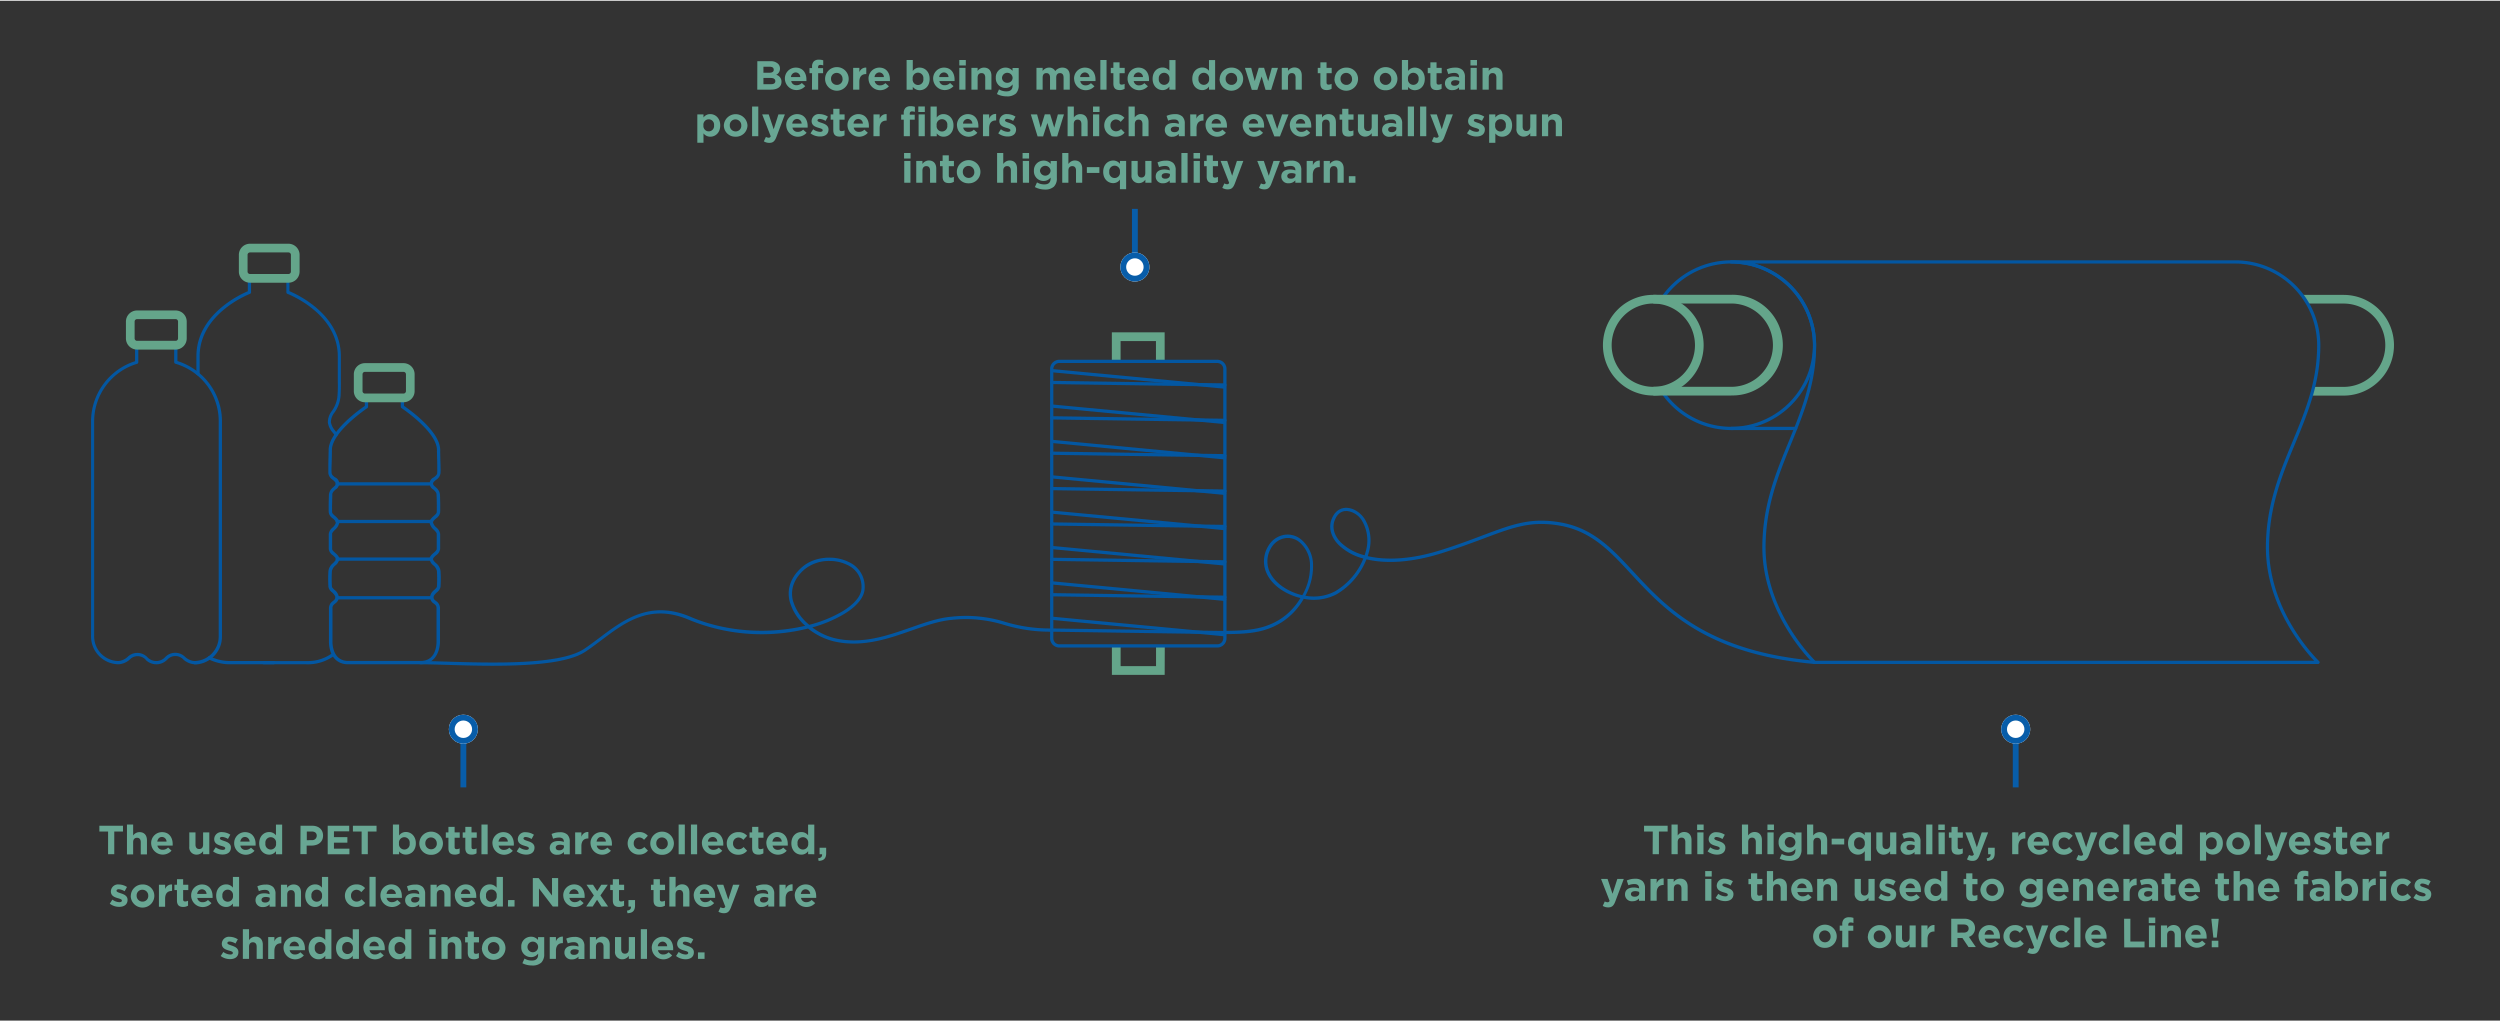 <?xml version="1.0"?>
<svg xmlns="http://www.w3.org/2000/svg" id="Ebene_1" data-name="Ebene 1" viewBox="0 0 860 350.83" width="820" height="335"><rect x="0" y="0" width="860" height="350.83" fill="#333333" stroke="none"/><defs><style>.cls-1{fill:#64a58a}.cls-2{fill:#0357a2}.cls-3{isolation:isolate}.cls-4{fill:#68a693}.cls-5{fill:none;stroke:#085da9;stroke-width:2px}.cls-6{fill:#fff}</style></defs><g id="Gruppe_595" data-name="Gruppe 595"><g id="Gruppe_555" data-name="Gruppe 555"><path id="Pfad_573" d="M806.21 101.17h-14.43a28.31 28.31 0 012 3h12.43a14.33 14.33 0 010 28.66h-10.34c-.25 1-.51 2-.8 3h11.14a17.32 17.32 0 000-34.64z" class="cls-1" data-name="Pfad 573"/></g><g id="Gruppe_556" data-name="Gruppe 556"><path id="Pfad_574" d="M400.65 124.06h-3v-7h-12.17v7h-3v-10h18.16z" class="cls-1" data-name="Pfad 574"/></g><g id="Gruppe_557" data-name="Gruppe 557"><path id="Pfad_575" d="M400.65 231.9h-18.16v-10h3v7h12.19v-7h3z" class="cls-1" data-name="Pfad 575"/></g><g id="Gruppe_558" data-name="Gruppe 558"><path id="Pfad_576" d="M66.86 228.26a6.47 6.47 0 01-3.71-1.56 3.75 3.75 0 00-5.29-.35l-.35.35a5.2 5.2 0 01-7.37.07v-.05a3.75 3.75 0 00-5.28-.31c-.11.1-.22.2-.32.31a6.45 6.45 0 01-3.69 1.54 9.57 9.57 0 01-9.53-9.54 4.53 4.53 0 010-.52v-.11-73.47A21.78 21.78 0 0146.46 124v-5.64a.56.56 0 111.12 0v6a.56.56 0 01-.4.54 20.67 20.67 0 00-14.79 19.72v73.17a1.15 1.15 0 000 .19 2.64 2.64 0 010 .28 4.21 4.21 0 000 .46 8.09 8.09 0 00.21 1.83 8.45 8.45 0 008.21 6.59 5.53 5.53 0 003-1.34 4.77 4.77 0 016.76-.11 1.14 1.14 0 01.11.11 4.18 4.18 0 005.9.23l.24-.25a4.79 4.79 0 016.77-.15l.16.15a5.52 5.52 0 003.06 1.36 8.48 8.48 0 008.22-6.6 8.62 8.62 0 00.2-1.83v-74.09a20.47 20.47 0 00-7.52-15.88 20.91 20.91 0 00-7.38-3.87.57.57 0 01-.41-.54v-6a.56.56 0 111.12 0v5.62a22.21 22.21 0 017.39 4 21.65 21.65 0 017.93 16.75v74.1a9.57 9.57 0 01-9.54 9.54z" class="cls-2" data-name="Pfad 576"/></g><g id="Gruppe_559" data-name="Gruppe 559"><path id="Pfad_577" d="M60.4 120H47.15a3.85 3.85 0 01-3.83-3.84v-5.78a3.83 3.83 0 013.83-3.83H60.4a3.82 3.82 0 013.83 3.83v5.78A3.84 3.84 0 0160.4 120zm-13.25-10.48a.85.85 0 00-.84.84v5.78a.85.85 0 00.84.85H60.4a.85.85 0 00.85-.85v-5.78a.84.84 0 00-.85-.84z" class="cls-1" data-name="Pfad 577"/></g><g id="Gruppe_560" data-name="Gruppe 560"><path id="Pfad_578" d="M68.11 128.87a.57.57 0 01-.55-.57v-6c0-14.37 15.14-21.3 17.69-22.37v-4.35a.56.56 0 01.56-.56.57.57 0 01.56.57v4.72a.56.56 0 01-.37.52c-.17.07-17.32 6.64-17.32 21.47v6a.56.56 0 01-.57.57z" class="cls-2" data-name="Pfad 578"/></g><g id="Gruppe_561" data-name="Gruppe 561"><path id="Pfad_579" d="M94.13 228.26h-14.6a16.78 16.78 0 01-7.78-1.71.56.56 0 01.52-1 15.73 15.73 0 007.26 1.58h14.6a.56.56 0 010 1.12z" class="cls-2" data-name="Pfad 579"/></g><g id="Gruppe_562" data-name="Gruppe 562"><path id="Pfad_580" d="M105.32 228.26H90.73a.56.56 0 010-1.12h14.59a14.2 14.2 0 009-2.73.56.56 0 11.75.83 15.29 15.29 0 01-9.75 3.02z" class="cls-2" data-name="Pfad 580"/></g><g id="Gruppe_563" data-name="Gruppe 563"><path id="Pfad_581" d="M115.65 149.81a.58.58 0 01-.47-.24c-.25-.38-.5-.72-.74-1a6.7 6.7 0 01-1.66-3.48 6.38 6.38 0 011.39-4 10.3 10.3 0 001.94-5.41 46.23 46.23 0 00.09-4.68v-8.71c0-14.82-17.15-21.4-17.33-21.46a.58.58 0 01-.36-.53v-4.73A.54.54 0 0199 95a.57.57 0 01.57.56v4.35c2.55 1.07 17.69 8 17.69 22.37v8.7c0 2.41 0 2.72-.09 4.75a11.29 11.29 0 01-2.12 5.94 5.48 5.48 0 00-1.22 3.31 5.89 5.89 0 001.45 2.89c.25.34.51.7.77 1.09a.54.54 0 01-.15.77.5.5 0 01-.31.1z" class="cls-2" data-name="Pfad 581"/></g><g id="Gruppe_564" data-name="Gruppe 564"><path id="Pfad_582" d="M99.22 97H86a3.84 3.84 0 01-3.83-3.83v-5.75A3.83 3.83 0 0186 83.59h13.22a3.84 3.84 0 013.84 3.83v5.78a3.84 3.84 0 01-3.84 3.8zM86 86.58a.84.84 0 00-.84.84v5.78a.83.83 0 00.84.8h13.22a.84.84 0 00.85-.84v-5.74a.84.84 0 00-.85-.84z" class="cls-1" data-name="Pfad 582"/></g><g id="Gruppe_565" data-name="Gruppe 565"><path id="Pfad_583" d="M418.74 222.5h-54.33a3.18 3.18 0 01-3.18-3.18v-92.64a3.19 3.19 0 013.18-3.18h54.33a3.18 3.18 0 013.18 3.18v92.64a3.18 3.18 0 01-3.18 3.18zm-54.33-97.88a2.06 2.06 0 00-2.06 2.06v92.64a2.06 2.06 0 002.06 2.06h54.33a2.06 2.06 0 002.06-2.06v-92.64a2.06 2.06 0 00-2.06-2.06z" class="cls-2" data-name="Pfad 583"/></g><g id="Gruppe_566" data-name="Gruppe 566"><path id="Pfad_584" d="M421.21 133.46l-59.22-5.64a.57.57 0 01-.5-.61.55.55 0 01.58-.51l59.22 5.64a.55.55 0 01.5.61.57.57 0 01-.56.51z" class="cls-2" data-name="Pfad 584"/></g><g id="Gruppe_567" data-name="Gruppe 567"><path id="Pfad_585" d="M421.34 132.74l-59.47-.87a.57.57 0 01-.56-.56.6.6 0 01.57-.56l59.48.87a.56.56 0 01.56.56.57.57 0 01-.57.56z" class="cls-2" data-name="Pfad 585"/></g><g id="Gruppe_568" data-name="Gruppe 568"><path id="Pfad_586" d="M421.34 144.91l-59.47-.86a.57.57 0 01-.56-.57.6.6 0 01.57-.56l59.48.87a.56.56 0 01.56.56.57.57 0 01-.57.56z" class="cls-2" data-name="Pfad 586"/></g><g id="Gruppe_569" data-name="Gruppe 569"><path id="Pfad_587" d="M421.34 157.07l-59.47-.86a.57.57 0 01-.56-.57.6.6 0 01.57-.55l59.48.86a.57.57 0 01.56.57.56.56 0 01-.57.55z" class="cls-2" data-name="Pfad 587"/></g><g id="Gruppe_570" data-name="Gruppe 570"><path id="Pfad_588" d="M421.34 169.24l-59.47-.86a.57.57 0 01-.56-.57.61.61 0 01.57-.55l59.48.86a.56.56 0 110 1.12z" class="cls-2" data-name="Pfad 588"/></g><g id="Gruppe_571" data-name="Gruppe 571"><path id="Pfad_589" d="M421.34 181.41l-59.47-.86a.57.57 0 01-.56-.57.62.62 0 01.57-.55l59.48.86a.56.56 0 01.56.56.57.57 0 01-.57.56z" class="cls-2" data-name="Pfad 589"/></g><g id="Gruppe_572" data-name="Gruppe 572"><path id="Pfad_590" d="M421.34 193.58l-59.47-.87a.56.56 0 01-.56-.56.65.65 0 01.57-.56l59.48.87a.56.56 0 01.56.56.57.57 0 01-.57.56z" class="cls-2" data-name="Pfad 590"/></g><g id="Gruppe_573" data-name="Gruppe 573"><path id="Pfad_591" d="M421.34 205.75l-59.47-.86a.57.57 0 01-.56-.57c0-.31.3-.49.57-.55l59.48.86a.56.56 0 01.56.56.57.57 0 01-.57.56z" class="cls-2" data-name="Pfad 591"/></g><g id="Gruppe_574" data-name="Gruppe 574"><path id="Pfad_592" d="M421.34 217.91l-59.47-.86a.57.57 0 01-.56-.57.59.59 0 01.57-.55l59.48.86a.57.57 0 01.56.57.56.56 0 01-.57.55z" class="cls-2" data-name="Pfad 592"/></g><g id="Gruppe_575" data-name="Gruppe 575"><path id="Pfad_593" d="M421.21 145.63L361.94 140a.57.57 0 01-.5-.61.55.55 0 01.58-.51l59.22 5.64a.55.55 0 01.5.61.57.57 0 01-.56.51z" class="cls-2" data-name="Pfad 593"/></g><g id="Gruppe_576" data-name="Gruppe 576"><path id="Pfad_594" d="M421.21 157.79l-59.22-5.64a.56.56 0 01-.5-.61.55.55 0 01.59-.5l59.22 5.64a.56.56 0 01-.06 1.12z" class="cls-2" data-name="Pfad 594"/></g><g id="Gruppe_577" data-name="Gruppe 577"><path id="Pfad_595" d="M421.21 170l-59.22-5.64a.56.56 0 01-.5-.61.55.55 0 01.59-.5l59.22 5.64a.56.56 0 01-.06 1.12z" class="cls-2" data-name="Pfad 595"/></g><g id="Gruppe_578" data-name="Gruppe 578"><path id="Pfad_596" d="M421.21 182.13l-59.22-5.64a.56.56 0 01-.5-.61.55.55 0 01.59-.5l59.19 5.62a.56.56 0 01-.06 1.12z" class="cls-2" data-name="Pfad 596"/></g><g id="Gruppe_579" data-name="Gruppe 579"><path id="Pfad_597" d="M421.21 194.3l-59.22-5.64a.57.57 0 01-.5-.61.55.55 0 01.6-.5l59.22 5.64a.56.56 0 01-.06 1.11z" class="cls-2" data-name="Pfad 597"/></g><g id="Gruppe_580" data-name="Gruppe 580"><path id="Pfad_598" d="M421.21 206.47l-59.22-5.64a.56.56 0 01.11-1.12l59.21 5.64a.56.56 0 01-.05 1.12z" class="cls-2" data-name="Pfad 598"/></g><g id="Gruppe_581" data-name="Gruppe 581"><path id="Pfad_599" d="M421.21 218.64L361.94 213a.56.56 0 01-.48-.63.57.57 0 01.59-.49l59.21 5.64a.56.56 0 01-.05 1.12z" class="cls-2" data-name="Pfad 599"/></g><g id="Gruppe_582" data-name="Gruppe 582"><path id="Pfad_600" d="M624.2 228.16h-.05c-37.45-3.34-51.6-18.62-63-30.89-7.38-8-13.76-14.86-24.73-16.73-9.76-1.66-15.87.63-26 4.43-4 1.5-8.56 3.21-14.2 5-11.05 3.51-19.8 3.7-26.16 2.19a24.52 24.52 0 01-10.22 12 17.07 17.07 0 01-11.36 1.58 23.07 23.07 0 01-7.68 8.12c-5.09 3.08-10 4.07-19.49 4a.57.57 0 01-.56-.57.62.62 0 01.56-.55c9.27 0 14-.92 18.9-3.88a21.76 21.76 0 007.13-7.4 21.8 21.8 0 01-3.34-1.11c-4.7-2-7.95-5.33-8.91-9.14a10 10 0 011.44-8 7.84 7.84 0 015.49-3.52 7.29 7.29 0 015.53 1.6 11.58 11.58 0 014.09 7.73 21 21 0 01-2.59 11.65 15.76 15.76 0 0010.23-1.52 23.34 23.34 0 009.72-11.27 19 19 0 01-8.61-4.77c-2.52-2.6-3.4-5.71-2.4-8.54.86-2.43 2.48-3.89 4.57-4.11 2.52-.26 5.4 1.38 7 4a14.42 14.42 0 011.3 11.34c-.11.42-.23.83-.36 1.25 6.14 1.43 14.68 1.26 25.41-2.15 5.62-1.78 10.15-3.48 14.15-5 10.31-3.87 16.53-6.2 26.59-4.48 11.34 1.93 17.83 8.95 25.36 17.07 11.24 12.13 25.23 27.23 62.24 30.54a.55.55 0 01.5.61.55.55 0 01-.55.5zM443 184.81a5.11 5.11 0 00-.78.05 6.74 6.74 0 00-4.7 3 8.92 8.92 0 00-1.28 7.1c.87 3.41 4 6.55 8.26 8.38a19.7 19.7 0 003.5 1.16 19.92 19.92 0 002.6-11.3 10.54 10.54 0 00-3.67-7 6.22 6.22 0 00-3.93-1.39zm20.13-9.26h-.43c-1.66.17-2.91 1.34-3.63 3.37-.85 2.41-.07 5.1 2.15 7.39a18 18 0 008.21 4.44c.14-.42.27-.83.37-1.25a13.29 13.29 0 00-1.21-10.5 6.88 6.88 0 00-5.49-3.49z" class="cls-2" data-name="Pfad 600"/></g><g id="Gruppe_583" data-name="Gruppe 583"><path id="Pfad_601" d="M595.56 147.69a29.16 29.16 0 01-24.34-13.07.57.57 0 01.14-.78.56.56 0 01.78.14 28.08 28.08 0 100-31 .56.56 0 01-.94-.62 29.2 29.2 0 1124.34 45.33z" class="cls-2" data-name="Pfad 601"/></g><g id="Gruppe_584" data-name="Gruppe 584"><path id="Pfad_602" d="M595.56 135.81h-26.83v-3h26.83a14.33 14.33 0 100-28.66h-26.83v-3h26.83a17.32 17.32 0 110 34.63z" class="cls-1" data-name="Pfad 602"/></g><g id="Gruppe_585" data-name="Gruppe 585"><path id="Pfad_603" d="M617.71 147.69h-22.15a.56.56 0 01-.56-.56.57.57 0 01.56-.56h22.15a.56.56 0 110 1.12z" class="cls-2" data-name="Pfad 603"/></g><g id="Gruppe_586" data-name="Gruppe 586"><path id="Pfad_604" d="M568.73 135.81a17.32 17.32 0 1117.32-17.32 17.32 17.32 0 01-17.32 17.32zm0-31.65a14.33 14.33 0 1014.34 14.33 14.33 14.33 0 00-14.34-14.33z" class="cls-1" data-name="Pfad 604"/></g><g id="Gruppe_587" data-name="Gruppe 587"><path id="Pfad_605" d="M144.62 228.26h-24.89c-3.9 0-6.36-2.76-6.57-7.37v-9.4-2.65a2.94 2.94 0 011.34-2.32c.56-.48.87-.77.87-1.28s-.6-1.2-1.17-1.75a3.1 3.1 0 01-1.22-1.85 42.21 42.21 0 010-5.51 4.23 4.23 0 011.56-2.67c.48-.48.94-.94 1-1.35s-.51-.86-1-1.31a3.18 3.18 0 01-1.45-2.2v-2-3.18a3.54 3.54 0 011.3-2.2 3.53 3.53 0 001.14-1.67c0-.49-.5-1-1.08-1.49a3.11 3.11 0 01-1.36-2c-.08-1.71 0-4.35.06-6.2a3.69 3.69 0 011.5-2.52c.43-.4.85-.79.86-1.15s-.38-.81-1-1.35a3.22 3.22 0 01-1.56-2.29v-3.13c0-1.38.09-2.87.1-4.87 0-6.4 10.62-13.93 12.45-15.17v-2.77a.57.57 0 01.56-.56.57.57 0 01.56.57v3.06a.56.56 0 01-.25.46c-.12.08-12.19 8.16-12.19 14.42 0 2-.06 3.62-.1 4.9s-.08 2.32 0 3 .56 1 1.13 1.47a2.31 2.31 0 01.24 4.19c-.57.54-1.11 1-1.14 1.74 0 1.05-.14 4.25-.06 6.11 0 .37.51.81 1 1.23.73.65 1.55 1.38 1.45 2.43a4.28 4.28 0 01-1.45 2.35c-.48.51-1 1-1 1.43v5.17c0 .43.54.9 1.06 1.35.68.6 1.46 1.28 1.4 2.22a3.47 3.47 0 01-1.28 2.07 3.34 3.34 0 00-1.24 1.95 40.1 40.1 0 000 5.37c0 .3.45.71.87 1.11a3.76 3.76 0 011.52 2.56 2.76 2.76 0 01-1.26 2.13c-.59.5-.95.84-.95 1.47v12c.11 2.35 1 6.3 5.45 6.3h24.89c4.49 0 5.34-3.95 5.45-6.3v-9.34-2.66c0-.63-.36-1-1-1.47a2.79 2.79 0 01-1.26-2.13 3.72 3.72 0 011.52-2.55c.42-.4.86-.82.88-1.12a43.73 43.73 0 000-5.37 3.44 3.44 0 00-1.25-1.95 3.47 3.47 0 01-1.28-2.07c-.06-.94.72-1.62 1.4-2.22.52-.45 1.06-.92 1.06-1.35v-2-3.17c0-.4-.5-.92-1-1.43a4.32 4.32 0 01-1.44-2.35c-.1-1.05.72-1.78 1.44-2.42.48-.43 1-.87 1-1.24.09-1.82 0-4.94-.06-6.11 0-.7-.56-1.2-1.13-1.74a2.31 2.31 0 01.23-4.19c.58-.46 1.12-.9 1.14-1.47s0-1.69 0-3-.09-2.89-.1-4.91c0-6.27-12.06-14.34-12.19-14.42a.57.57 0 01-.25-.46v-3.07a.56.56 0 01.56-.56.52.52 0 01.56.48v2.85c1.83 1.24 12.44 8.77 12.44 15.17 0 2 .07 3.6.1 4.88s.07 2.36 0 3.12a3.21 3.21 0 01-1.55 2.29c-.66.54-1.06.89-1 1.35s.43.74.87 1.15a3.69 3.69 0 011.5 2.52c.07 2 .13 4.54.06 6.2a3.12 3.12 0 01-1.37 2c-.57.51-1.12 1-1.07 1.49a3.51 3.51 0 001.14 1.67 3.51 3.51 0 011.3 2.2v5.18a3.19 3.19 0 01-1.44 2.2c-.52.45-1 .92-1 1.31s.48.87 1 1.35a4.24 4.24 0 011.57 2.67 42.21 42.21 0 010 5.51 3.1 3.1 0 01-1.22 1.85c-.58.55-1.17 1.11-1.17 1.75s.31.8.87 1.28a2.94 2.94 0 011.34 2.32v12.05c-.36 4.62-2.83 7.38-6.74 7.38z" class="cls-2" data-name="Pfad 605"/></g><g id="Gruppe_588" data-name="Gruppe 588"><path id="Pfad_606" d="M138.8 138.12h-13.25a3.84 3.84 0 01-3.83-3.84v-5.78a3.83 3.83 0 013.83-3.83h13.25a3.83 3.83 0 013.83 3.83v5.78a3.84 3.84 0 01-3.83 3.84zm-13.25-10.46a.84.84 0 00-.84.84v5.78a.84.84 0 00.84.85h13.25a.86.86 0 00.85-.85v-5.78a.85.85 0 00-.85-.84z" class="cls-1" data-name="Pfad 606"/></g><g id="Gruppe_589" data-name="Gruppe 589"><path id="Pfad_607" d="M148.33 166.77H116a.54.54 0 01-.56-.55.56.56 0 01.55-.57h32.31a.56.56 0 110 1.12z" class="cls-2" data-name="Pfad 607"/></g><g id="Gruppe_590" data-name="Gruppe 590"><path id="Pfad_608" d="M148.33 179.7H116a.56.56 0 01-.56-.56.54.54 0 01.55-.56h32.31a.56.56 0 010 1.12z" class="cls-2" data-name="Pfad 608"/></g><g id="Gruppe_591" data-name="Gruppe 591"><path id="Pfad_609" d="M148.33 192.63H116a.56.56 0 01-.56-.56.54.54 0 01.55-.56h32.31a.54.54 0 01.56.55.57.57 0 01-.56.57z" class="cls-2" data-name="Pfad 609"/></g><g id="Gruppe_592" data-name="Gruppe 592"><path id="Pfad_610" d="M147.83 205.93H116a.56.56 0 110-1.12h31.8a.56.56 0 01.56.56.57.57 0 01-.53.56z" class="cls-2" data-name="Pfad 610"/></g><g id="Gruppe_593" data-name="Gruppe 593"><path id="Pfad_611" d="M169.49 228.77c-5.6 0-11.11-.17-15.87-.31-3.58-.11-6.68-.2-9-.2a.56.56 0 010-1.12c2.34 0 5.44.09 9 .2 15.49.47 38.88 1.18 47.29-4.36 1.74-1.15 3.45-2.44 5.27-3.81 8.19-6.18 17.48-13.18 31.36-7.25 13.12 5.6 27.88 5.82 39.45 3.09a17.4 17.4 0 01-5.34-8.36c-.75-3-.62-7.55 4.27-11.83 4-3.53 10.9-4.28 16-1.76a9.27 9.27 0 015.5 9.37c-.2 2.86-2.67 5.88-7 8.51a44.24 44.24 0 01-11 4.64 21.28 21.28 0 007.62 3.67c9.37 2.25 17.95-.75 26.23-3.64 4.94-1.73 9.6-3.36 14.12-3.73a45.08 45.08 0 0118.36 1.77 53.28 53.28 0 0016 2.28.56.56 0 010 1.12 54.32 54.32 0 01-16.32-2.32 44.2 44.2 0 00-18-1.74c-4.38.37-9 2-13.85 3.67-8 2.82-17.17 6-26.86 3.68a22.71 22.71 0 01-8.75-4.38 65.64 65.64 0 01-41-3c-13.29-5.67-21.91.83-30.24 7.12-1.83 1.38-3.56 2.68-5.33 3.85-5.89 3.97-19.15 4.84-31.91 4.84zm115.87-36.05a13.3 13.3 0 00-8.67 2.94c-3.53 3.1-4.89 6.81-3.92 10.72a16.79 16.79 0 005.61 8.3 43 43 0 0011.53-4.7c4-2.43 6.25-5.14 6.42-7.63a8.17 8.17 0 00-4.88-8.28 13.78 13.78 0 00-6.09-1.35z" class="cls-2" data-name="Pfad 611"/></g><g id="Gruppe_594" data-name="Gruppe 594"><path id="Pfad_612" d="M797.42 228.16H624.2a.54.54 0 01-.38-.15c-.18-.16-17.58-16.81-17.58-39.92 0-14.34 4.56-25.49 9-36.27 4.33-10.6 8.43-20.62 8.43-33.33a28.12 28.12 0 00-28.08-28.08.56.56 0 01-.56-.56.57.57 0 01.56-.56H769a29.23 29.23 0 0129.2 29.2c0 12.94-4.19 23-8.63 33.76s-9 21.72-9 35.84c0 22.61 17.06 38.95 17.23 39.1a.56.56 0 010 .79.52.52 0 01-.41.18zm-173-1.12h171.66c-3.66-3.87-16.62-19-16.62-38.95 0-14.35 4.62-25.49 9.09-36.27 4.39-10.6 8.54-20.62 8.54-33.33A28.12 28.12 0 00769 90.41H603.59a29.26 29.26 0 0121.17 28.08c0 12.94-4.14 23-8.51 33.75s-8.89 21.73-8.89 35.85c0 21.44 15.34 37.24 17.07 38.95z" class="cls-2" data-name="Pfad 612"/></g></g><g id="The_used_PET_bottles_are_collected_sorted_and_cleaned._Next_they_are_shredded_into_granules." class="cls-3" data-name="The used PET bottles are collected sorted and cleaned. Next they are shredded into granules."><g class="cls-3"><path d="M37.18 285.79h-3v-2h8.13v2h-3v7.81h-2.13zM43.67 283.38h2.13v3.78A2.66 2.66 0 0148 286c1.61 0 2.55 1.07 2.55 2.79v4.86h-2.13v-4.19c0-1-.48-1.52-1.29-1.52s-1.33.52-1.33 1.52v4.19h-2.13zM52 289.89a3.74 3.74 0 013.74-3.89c2.51 0 3.66 1.95 3.66 4.08v.56h-5.25a1.73 1.73 0 001.85 1.42 2.45 2.45 0 001.82-.77l1.18 1.08a4 4 0 01-7-2.48zm5.29-.63a1.61 1.61 0 00-1.58-1.6c-.88 0-1.45.63-1.62 1.6zM65.12 291v-4.9h2.13v4.18c0 1 .48 1.53 1.29 1.53s1.33-.52 1.33-1.53v-4.18H72v7.5h-2.13v-1.06a2.65 2.65 0 01-2.2 1.2 2.46 2.46 0 01-2.55-2.74zM73.31 292.61l.91-1.4a4.22 4.22 0 002.37.89c.61 0 .89-.22.89-.56 0-.47-.72-.62-1.55-.87-1.05-.31-2.24-.8-2.24-2.26a2.45 2.45 0 012.74-2.41 5.22 5.22 0 012.8.87l-.81 1.47a4.47 4.47 0 00-2-.7c-.52 0-.78.23-.78.52 0 .42.71.62 1.52.9 1.05.34 2.27.85 2.27 2.22 0 1.67-1.24 2.42-2.87 2.42a5.27 5.27 0 01-3.25-1.09zM80.56 289.89a3.74 3.74 0 013.71-3.89c2.51 0 3.66 1.95 3.66 4.08a5.55 5.55 0 010 .56h-5.25a1.73 1.73 0 001.83 1.47 2.44 2.44 0 001.82-.77l1.22 1.08a4 4 0 01-7-2.48zm5.3-.63a1.62 1.62 0 00-1.59-1.6c-.88 0-1.45.63-1.62 1.6zM89.17 289.86c0-2.51 1.64-3.89 3.42-3.89a2.88 2.88 0 012.34 1.13v-3.7h2.13v10.2h-2.13v-1.07a2.75 2.75 0 01-2.34 1.21c-1.75 0-3.42-1.37-3.42-3.88zm5.79 0a1.85 1.85 0 10-3.66 0 1.85 1.85 0 103.66 0zM103.38 283.8h4c2.34 0 3.75 1.38 3.75 3.39 0 2.27-1.76 3.44-4 3.44h-1.64v2.94h-2.16zm3.87 4.94a1.52 1.52 0 001.71-1.48c0-1-.68-1.48-1.75-1.48h-1.67v3zM112.73 283.8h7.4v1.92h-5.25v2h4.62v1.91h-4.62v2.06h5.32v1.92h-7.47zM124.4 285.79h-3v-2h8.13v2h-3v7.81h-2.13zM137.29 292.62v1h-2.13v-10.24h2.13v3.79a2.76 2.76 0 012.34-1.22c1.75 0 3.42 1.38 3.42 3.89 0 2.51-1.64 3.88-3.42 3.88a2.85 2.85 0 01-2.34-1.1zm3.63-2.76a1.85 1.85 0 10-3.66 0 1.85 1.85 0 103.66 0zM144.25 289.89a4.06 4.06 0 018.12 0 3.94 3.94 0 01-4.08 3.91 3.9 3.9 0 01-4.04-3.91zm6 0a2 2 0 00-2-2.07 1.93 1.93 0 00-1.94 2 2 2 0 002 2.08 1.93 1.93 0 001.96-2.01zM154.26 291.47v-3.55h-.9v-1.82h.9v-1.92h2.13v1.92h1.76v1.82h-1.76v3.2c0 .49.21.73.68.73a2.27 2.27 0 001.05-.26v1.7a3.09 3.09 0 01-1.68.44c-1.3 0-2.18-.52-2.18-2.26zM160.07 291.47v-3.55h-.9v-1.82h.9v-1.92h2.13v1.92h1.8v1.82h-1.8v3.2c0 .49.21.73.68.73a2.27 2.27 0 001.05-.26v1.7a3.09 3.09 0 01-1.68.44c-1.25 0-2.18-.52-2.18-2.26zM165.62 283.38h2.13v10.22h-2.13zM169.39 289.89a3.74 3.74 0 013.71-3.89c2.51 0 3.66 1.95 3.66 4.08v.56h-5.22a1.73 1.73 0 001.83 1.47 2.45 2.45 0 001.82-.77l1.22 1.08a4 4 0 01-7-2.48zm5.3-.63a1.62 1.62 0 00-1.59-1.6c-.88 0-1.45.63-1.62 1.6zM177.75 292.61l.91-1.4a4.22 4.22 0 002.37.89c.61 0 .89-.22.89-.56 0-.47-.73-.62-1.55-.87-1.05-.31-2.24-.8-2.24-2.26a2.45 2.45 0 012.74-2.38 5.25 5.25 0 012.8.87l-.81 1.47a4.47 4.47 0 00-2-.7c-.52 0-.78.23-.78.52 0 .42.71.62 1.52.9 1.05.34 2.27.85 2.27 2.22 0 1.67-1.25 2.42-2.87 2.42a5.27 5.27 0 01-3.25-1.12zM189.12 291.45c0-1.64 1.24-2.4 3-2.4a5.43 5.43 0 011.84.31v-.13c0-.88-.55-1.37-1.61-1.37a5.59 5.59 0 00-2.08.41l-.53-1.63a6.7 6.7 0 012.91-.6 3.47 3.47 0 012.54.84 3.28 3.28 0 01.81 2.4v4.35h-2v-.81a2.87 2.87 0 01-2.27.95 2.32 2.32 0 01-2.61-2.32zM194 291v-.38a3.24 3.24 0 00-1.35-.28c-.92 0-1.48.36-1.48 1 0 .58.48.91 1.17.91.99.02 1.66-.52 1.66-1.25zM197.85 286.1H200v1.51a2.34 2.34 0 012.4-1.66v2.23h-.12c-1.41 0-2.28.86-2.28 2.65v2.77h-2.13zM203.13 289.89a3.74 3.74 0 013.71-3.91c2.51 0 3.66 1.95 3.66 4.08v.56h-5.22a1.73 1.73 0 001.83 1.47 2.45 2.45 0 001.82-.77l1.22 1.08a4 4 0 01-7-2.48zm5.29-.63a1.61 1.61 0 00-1.58-1.6c-.88 0-1.45.63-1.62 1.6zM215.91 289.89a3.86 3.86 0 013.94-3.91 3.69 3.69 0 013 1.27l-1.31 1.4a2.17 2.17 0 00-1.71-.83 1.92 1.92 0 00-1.82 2 1.93 1.93 0 001.91 2.08 2.39 2.39 0 001.72-.8l1.25 1.26a3.78 3.78 0 01-3.07 1.37 3.83 3.83 0 01-3.91-3.84zM223.7 289.89a4.06 4.06 0 018.12 0 3.94 3.94 0 01-4.08 3.91 3.9 3.9 0 01-4.04-3.91zm6 0a2 2 0 00-2-2.07 1.92 1.92 0 00-1.94 2 2 2 0 002 2.08 1.93 1.93 0 001.96-2.01zM233.45 283.38h2.13v10.22h-2.13zM237.68 283.38h2.13v10.22h-2.13zM241.45 289.89a3.74 3.74 0 013.71-3.91c2.51 0 3.65 1.95 3.65 4.08v.56h-5.23a1.74 1.74 0 001.84 1.47 2.45 2.45 0 001.82-.77l1.22 1.08a4 4 0 01-7-2.48zm5.29-.63a1.61 1.61 0 00-1.58-1.6 1.68 1.68 0 00-1.63 1.6zM250 289.89a3.86 3.86 0 014-3.89 3.68 3.68 0 013 1.27l-1.3 1.4a2.18 2.18 0 00-1.71-.83 1.92 1.92 0 00-1.82 2 1.93 1.93 0 001.91 2.08 2.39 2.39 0 001.72-.8l1.2 1.28a3.75 3.75 0 01-3.06 1.37 3.83 3.83 0 01-3.94-3.88zM258.74 291.47v-3.55h-.9v-1.82h.9v-1.92h2.13v1.92h1.76v1.82h-1.76v3.2c0 .49.21.73.68.73a2.27 2.27 0 001.05-.26v1.7a3.09 3.09 0 01-1.68.44c-1.3 0-2.18-.52-2.18-2.26zM263.62 289.89a3.74 3.74 0 013.71-3.91c2.51 0 3.66 1.95 3.66 4.08a5.55 5.55 0 010 .56h-5.22a1.73 1.73 0 001.83 1.47 2.42 2.42 0 001.82-.77l1.22 1.08a4 4 0 01-7-2.48zm5.3-.63a1.62 1.62 0 00-1.59-1.6c-.88 0-1.45.63-1.62 1.6zM272.23 289.86c0-2.51 1.64-3.89 3.42-3.89a2.86 2.86 0 012.34 1.13v-3.7h2.13v10.2H278v-1.07a2.75 2.75 0 01-2.34 1.21c-1.76 0-3.43-1.37-3.43-3.88zm5.79 0a1.85 1.85 0 10-3.66 0 1.85 1.85 0 103.66 0zM281.43 295c1-.1 1.44-.59 1.37-1.39h-.87v-2.24h2.27v1.89c0 1.85-.92 2.59-2.59 2.62z" class="cls-4"/></g><g class="cls-3"><path d="M37.76 310.61l.91-1.4a4.2 4.2 0 002.37.89c.61 0 .89-.22.89-.56 0-.47-.73-.62-1.55-.87-1.05-.31-2.24-.8-2.24-2.26a2.45 2.45 0 012.74-2.41 5.25 5.25 0 012.8.87l-.81 1.47a4.47 4.47 0 00-2-.7c-.52 0-.79.23-.79.52 0 .42.72.62 1.53.9 1.05.34 2.27.85 2.27 2.22 0 1.67-1.25 2.42-2.87 2.42a5.27 5.27 0 01-3.25-1.09zM45 307.89a4 4 0 014.09-3.89 3.9 3.9 0 014 3.89 4.06 4.06 0 01-8.12 0zm6 0a2 2 0 00-2-2.07 1.93 1.93 0 00-2 2 2 2 0 002 2.08 1.93 1.93 0 002-2.01zM54.67 304.1h2.13v1.51a2.32 2.32 0 012.39-1.61v2.23h-.11c-1.41 0-2.28.86-2.28 2.65v2.77h-2.13zM60.87 309.47v-3.55H60v-1.82h.89v-1.92H63v1.92h1.77v1.82H63v3.2c0 .49.21.73.69.73a2.27 2.27 0 001-.26v1.7a3.12 3.12 0 01-1.68.44c-1.26 0-2.14-.52-2.14-2.26zM65.76 307.89a3.74 3.74 0 013.71-3.89c2.51 0 3.66 1.95 3.66 4.08v.56h-5.26a1.74 1.74 0 001.84 1.47 2.45 2.45 0 001.82-.77l1.22 1.08a4 4 0 01-7-2.48zm5.29-.63a1.61 1.61 0 00-1.58-1.6 1.68 1.68 0 00-1.63 1.6zM74.37 307.86c0-2.51 1.64-3.89 3.41-3.89a2.86 2.86 0 012.34 1.13v-3.7h2.13v10.2h-2.13v-1.07a2.74 2.74 0 01-2.34 1.21c-1.78 0-3.41-1.37-3.41-3.88zm5.78 0a1.84 1.84 0 10-3.65 0 1.84 1.84 0 103.65 0zM87.9 309.45c0-1.64 1.25-2.4 3-2.4a5.43 5.43 0 011.84.31v-.13c0-.88-.55-1.37-1.62-1.37a5.57 5.57 0 00-2.07.41l-.53-1.63a6.7 6.7 0 012.91-.6 3.49 3.49 0 012.54.84 3.28 3.28 0 01.81 2.4v4.35h-2.03v-.81a2.87 2.87 0 01-2.27.95 2.32 2.32 0 01-2.58-2.32zm4.89-.49v-.38a3.26 3.26 0 00-1.36-.28c-.91 0-1.47.36-1.47 1 0 .58.48.91 1.17.91.99.06 1.66-.48 1.66-1.21zM96.64 304.1h2.13v1.06A2.66 2.66 0 01101 304c1.61 0 2.55 1.07 2.55 2.79v4.86h-2.13v-4.19c0-1-.48-1.52-1.29-1.52s-1.33.52-1.33 1.52v4.19h-2.16zM105 307.86c0-2.51 1.64-3.89 3.41-3.89a2.86 2.86 0 012.34 1.13v-3.7h2.13v10.2h-2.13v-1.07a2.74 2.74 0 01-2.34 1.21c-1.72 0-3.41-1.37-3.41-3.88zm5.78 0a1.84 1.84 0 10-3.65 0 1.84 1.84 0 103.65 0zM118.65 307.89a3.86 3.86 0 013.93-3.91 3.68 3.68 0 013 1.27l-1.3 1.4a2.18 2.18 0 00-1.71-.83 1.92 1.92 0 00-1.82 2 1.93 1.93 0 001.9 2.08 2.39 2.39 0 001.73-.8l1.24 1.26a3.76 3.76 0 01-3.06 1.37 3.83 3.83 0 01-3.91-3.84zM127.1 301.38h2.13v10.22h-2.13zM130.87 307.89a3.74 3.74 0 013.71-3.91c2.51 0 3.66 1.95 3.66 4.08v.56H133a1.73 1.73 0 001.83 1.47 2.45 2.45 0 001.82-.77l1.22 1.08a4 4 0 01-7-2.48zm5.3-.63a1.62 1.62 0 00-1.59-1.6c-.88 0-1.45.63-1.62 1.6zM139.37 309.45c0-1.64 1.24-2.4 3-2.4a5.39 5.39 0 011.84.31v-.13c0-.88-.55-1.37-1.61-1.37a5.59 5.59 0 00-2.08.41l-.53-1.63a6.71 6.71 0 012.92-.6 3.46 3.46 0 012.53.84 3.28 3.28 0 01.81 2.4v4.35h-2.06v-.81a2.85 2.85 0 01-2.27.95 2.32 2.32 0 01-2.55-2.32zm4.89-.49v-.38a3.29 3.29 0 00-1.36-.28c-.91 0-1.47.36-1.47 1 0 .58.47.91 1.16.91.99.06 1.67-.48 1.67-1.21zM148.1 304.1h2.13v1.06a2.66 2.66 0 012.2-1.21C154 304 155 305 155 306.74v4.86h-2.13v-4.19c0-1-.47-1.52-1.29-1.52s-1.33.52-1.33 1.52v4.19h-2.15zM156.46 307.89a3.74 3.74 0 013.71-3.91c2.51 0 3.66 1.95 3.66 4.08a5.55 5.55 0 010 .56h-5.22a1.73 1.73 0 001.83 1.47 2.44 2.44 0 001.82-.77l1.22 1.08a4 4 0 01-7-2.48zm5.3-.63a1.62 1.62 0 00-1.59-1.6c-.88 0-1.45.63-1.62 1.6zM165.07 307.86c0-2.51 1.64-3.89 3.42-3.89a2.88 2.88 0 012.34 1.13v-3.7H173v10.2h-2.13v-1.07a2.75 2.75 0 01-2.34 1.21c-1.79 0-3.46-1.37-3.46-3.88zm5.79 0a1.85 1.85 0 10-3.66 0 1.85 1.85 0 103.66 0zM174.77 309.36H177v2.24h-2.27zM183.29 301.8h2l4.6 6v-6H192v9.8h-1.84l-4.75-6.23v6.23h-2.12zM193.76 307.89a3.74 3.74 0 013.71-3.91c2.51 0 3.65 1.95 3.65 4.08v.56h-5.23a1.74 1.74 0 001.84 1.47 2.45 2.45 0 001.82-.77l1.22 1.08a4 4 0 01-7-2.48zm5.29-.63a1.61 1.61 0 00-1.58-1.6 1.68 1.68 0 00-1.63 1.6zM205.43 306.29l1.42-2.19h2.23l-2.54 3.67 2.65 3.83h-2.28l-1.52-2.34-1.51 2.34h-2.23l2.64-3.81-2.54-3.69H204zM210.81 309.47v-3.55h-.9v-1.82h.9v-1.92h2.13v1.92h1.76v1.82h-1.76v3.2c0 .49.21.73.68.73a2.28 2.28 0 001.06-.26v1.7a3.13 3.13 0 01-1.69.44c-1.3 0-2.18-.52-2.18-2.26zM215.68 313c1-.1 1.44-.59 1.37-1.39h-.86v-2.24h2.26v1.89c0 1.85-.92 2.59-2.59 2.62zM224.82 309.47v-3.55h-.89v-1.82h.89v-1.92H227v1.92h1.77v1.82H227v3.2c0 .49.21.73.69.73a2.27 2.27 0 001.05-.26v1.7a3.12 3.12 0 01-1.68.44c-1.35 0-2.24-.52-2.24-2.26zM230.28 301.38h2.13v3.78a2.66 2.66 0 012.2-1.21c1.61 0 2.55 1.07 2.55 2.79v4.86H235v-4.19c0-1-.48-1.52-1.29-1.52s-1.33.52-1.33 1.52v4.19h-2.13zM238.64 307.89a3.74 3.74 0 013.71-3.91c2.51 0 3.66 1.95 3.66 4.08v.56h-5.22a1.73 1.73 0 001.83 1.47 2.45 2.45 0 001.82-.77l1.22 1.08a4 4 0 01-7-2.48zm5.3-.63a1.62 1.62 0 00-1.59-1.6c-.88 0-1.45.63-1.62 1.6zM252.17 304.1h2.21l-2.89 7.69c-.57 1.52-1.19 2.1-2.46 2.1a3.53 3.53 0 01-1.89-.52l.71-1.54a1.9 1.9 0 00.91.29.72.72 0 00.75-.49l-2.95-7.53h2.26l1.71 5.11zM259.39 309.45c0-1.64 1.24-2.4 3-2.4a5.39 5.39 0 011.84.31v-.13c0-.88-.55-1.37-1.61-1.37a5.59 5.59 0 00-2.08.41l-.53-1.63A6.71 6.71 0 01263 304a3.46 3.46 0 012.53.84 3.28 3.28 0 01.81 2.4v4.35h-2.06v-.81a2.85 2.85 0 01-2.27.95 2.32 2.32 0 01-2.62-2.28zm4.89-.49v-.38a3.29 3.29 0 00-1.36-.28c-.91 0-1.47.36-1.47 1 0 .58.47.91 1.16.91.99.06 1.67-.48 1.67-1.21zM268.12 304.1h2.13v1.51a2.34 2.34 0 012.4-1.66v2.23h-.11c-1.42 0-2.29.86-2.29 2.65v2.77h-2.13zM273.4 307.89a3.74 3.74 0 013.71-3.91c2.51 0 3.66 1.95 3.66 4.08a5.55 5.55 0 010 .56h-5.22a1.73 1.73 0 001.83 1.47 2.44 2.44 0 001.82-.77l1.22 1.08a4 4 0 01-7-2.48zm5.3-.63a1.62 1.62 0 00-1.59-1.6c-.88 0-1.45.63-1.62 1.6z" class="cls-4"/></g><g class="cls-3"><path d="M75.92 328.61l.91-1.4a4.22 4.22 0 002.37.89c.61 0 .9-.22.9-.56 0-.47-.73-.62-1.56-.87-1.05-.31-2.24-.8-2.24-2.26A2.45 2.45 0 0179 322a5.28 5.28 0 012.81.87l-.81 1.45a4.47 4.47 0 00-2-.7c-.52 0-.78.23-.78.52 0 .42.71.62 1.53.9 1 .34 2.26.85 2.26 2.22 0 1.67-1.24 2.42-2.87 2.42a5.29 5.29 0 01-3.22-1.07zM83.54 319.38h2.13v3.78a2.66 2.66 0 012.2-1.21c1.61 0 2.54 1.07 2.54 2.79v4.86h-2.12v-4.19c0-1-.48-1.52-1.29-1.52s-1.33.52-1.33 1.52v4.19h-2.13zM92.26 322.1h2.13v1.51a2.32 2.32 0 012.39-1.61v2.23h-.11c-1.41 0-2.28.86-2.28 2.65v2.77h-2.13zM97.54 325.89a3.74 3.74 0 013.71-3.91c2.51 0 3.65 1.95 3.65 4.08v.56h-5.25a1.74 1.74 0 001.84 1.47 2.45 2.45 0 001.82-.77l1.22 1.08a4 4 0 01-7-2.48zm5.29-.63a1.61 1.61 0 00-1.58-1.6 1.68 1.68 0 00-1.63 1.6zM106.15 325.86c0-2.51 1.64-3.89 3.41-3.89a2.86 2.86 0 012.34 1.13v-3.7h2.1v10.2h-2.1v-1.07a2.74 2.74 0 01-2.34 1.21c-1.75 0-3.41-1.37-3.41-3.88zm5.78 0a1.84 1.84 0 10-3.65 0 1.84 1.84 0 103.65 0zM115.6 325.86c0-2.51 1.64-3.89 3.41-3.89a2.86 2.86 0 012.34 1.13v-3.7h2.13v10.2h-2.13v-1.07a2.75 2.75 0 01-2.34 1.21c-1.75 0-3.41-1.37-3.41-3.88zm5.78 0a1.84 1.84 0 10-3.65 0 1.84 1.84 0 103.65 0zM125 325.89a3.74 3.74 0 013.71-3.91c2.51 0 3.66 1.95 3.66 4.08v.56h-5.23a1.74 1.74 0 001.84 1.47 2.45 2.45 0 001.82-.77l1.22 1.08a4 4 0 01-7-2.48zm5.29-.63a1.61 1.61 0 00-1.58-1.6 1.67 1.67 0 00-1.62 1.6zM133.63 325.86c0-2.51 1.64-3.89 3.42-3.89a2.88 2.88 0 012.34 1.13v-3.7h2.12v10.2h-2.12v-1.07a2.76 2.76 0 01-2.34 1.21c-1.76 0-3.42-1.37-3.42-3.88zm5.78 0a1.84 1.84 0 10-3.65 0 1.84 1.84 0 103.65 0zM147.66 319.38h2.24v1.89h-2.24zm.05 2.72h2.13v7.5h-2.13zM151.84 322.1H154v1.06a2.66 2.66 0 012.2-1.21c1.61 0 2.55 1.07 2.55 2.79v4.86h-2.13v-4.19c0-1-.48-1.52-1.29-1.52s-1.33.52-1.33 1.52v4.19h-2.13zM160.91 327.47v-3.55H160v-1.82h.89v-1.92H163v1.92h1.77v1.82H163v3.2c0 .49.21.73.69.73a2.27 2.27 0 001.05-.26v1.7a3.12 3.12 0 01-1.68.44c-1.26 0-2.15-.52-2.15-2.26zM165.8 325.89a4 4 0 014.08-3.91 3.9 3.9 0 014 3.89 4.06 4.06 0 01-8.12 0zm6 0a2 2 0 00-2-2.07 1.93 1.93 0 00-1.95 2 2 2 0 002 2.08 1.93 1.93 0 001.97-2.01zM179.7 331.09l.73-1.6a4.84 4.84 0 002.53.69c1.46 0 2.15-.7 2.15-2.05v-.36a2.93 2.93 0 01-2.45 1.22 3.31 3.31 0 01-3.34-3.5 3.31 3.31 0 013.34-3.51 3 3 0 012.42 1.13v-1h2.13v5.81a4 4 0 01-1 2.95 4.41 4.41 0 01-3.24 1 7.16 7.16 0 01-3.27-.78zm5.41-5.6a1.83 1.83 0 00-3.66 0 1.83 1.83 0 003.66 0zM189.11 322.1h2.13v1.51a2.32 2.32 0 012.39-1.66v2.23h-.11c-1.41 0-2.28.86-2.28 2.65v2.77h-2.13zM194.16 327.45c0-1.64 1.25-2.4 3-2.4a5.37 5.37 0 011.83.31v-.13c0-.88-.54-1.37-1.61-1.37a5.57 5.57 0 00-2.07.41l-.53-1.63a6.66 6.66 0 012.91-.6 3.51 3.51 0 012.54.84 3.28 3.28 0 01.81 2.4v4.35H199v-.81a2.87 2.87 0 01-2.27.95 2.32 2.32 0 01-2.57-2.32zm4.89-.49v-.38a3.26 3.26 0 00-1.36-.28c-.91 0-1.47.36-1.47 1 0 .58.48.91 1.16.91 1 .06 1.67-.48 1.67-1.21zM202.9 322.1h2.1v1.06a2.66 2.66 0 012.2-1.21c1.61 0 2.55 1.07 2.55 2.79v4.86h-2.13v-4.19c0-1-.48-1.52-1.29-1.52s-1.33.52-1.33 1.52v4.19h-2.1zM211.56 327v-4.9h2.13v4.18c0 1 .48 1.53 1.29 1.53s1.33-.52 1.33-1.53v-4.18h2.13v7.5h-2.13v-1.06a2.65 2.65 0 01-2.2 1.2 2.46 2.46 0 01-2.55-2.74zM220.44 319.38h2.13v10.22h-2.13zM224.21 325.89a3.74 3.74 0 013.71-3.91c2.51 0 3.65 1.95 3.65 4.08v.56h-5.23a1.74 1.74 0 001.84 1.47 2.45 2.45 0 001.82-.77l1.22 1.08a4 4 0 01-7-2.48zm5.29-.63a1.61 1.61 0 00-1.58-1.6 1.68 1.68 0 00-1.63 1.6zM232.56 328.61l.91-1.4a4.25 4.25 0 002.37.89c.62 0 .9-.22.9-.56 0-.47-.73-.62-1.56-.87-1.05-.31-2.24-.8-2.24-2.26a2.46 2.46 0 012.75-2.38 5.25 5.25 0 012.8.87l-.81 1.47a4.55 4.55 0 00-2-.7c-.52 0-.79.23-.79.52 0 .42.72.62 1.53.9 1.05.34 2.27.85 2.27 2.22 0 1.67-1.25 2.42-2.87 2.42a5.29 5.29 0 01-3.26-1.12zM240.1 327.36h2.27v2.24h-2.27z" class="cls-4"/></g></g><g id="Before_being_melted_down_to_obtain_polyester_fibers_which_are_eventually_spun_into_high-quality_yarn." class="cls-3" data-name="Before being melted down to obtain polyester fibers which are eventually spun into high-quality yarn."><g class="cls-3"><path d="M260.52 20.8h4.55a3.53 3.53 0 012.56.87 2.22 2.22 0 01.68 1.66 2.29 2.29 0 01-1.31 2.15 2.39 2.39 0 011.83 2.41c0 1.8-1.45 2.69-3.67 2.69h-4.66zm5.64 2.9c0-.65-.5-1-1.41-1h-2.13v2.07h2c.95 0 1.55-.31 1.55-1zm-1.05 2.86h-2.49v2.15h2.56c1 0 1.53-.33 1.53-1.06 0-.65-.49-1.09-1.6-1.09zM270 26.89a3.74 3.74 0 013.75-3.89c2.51 0 3.66 1.95 3.66 4.08v.56h-5.23a1.74 1.74 0 001.82 1.42 2.45 2.45 0 001.82-.77l1.18 1.08a4 4 0 01-7-2.48zm5.29-.63a1.61 1.61 0 00-1.58-1.6 1.67 1.67 0 00-1.62 1.6zM279.35 24.92h-.88v-1.76h.88v-.47a2.47 2.47 0 01.6-1.82 2.3 2.3 0 011.72-.59 4.65 4.65 0 011.52.21v1.76a2.79 2.79 0 00-1-.18c-.49 0-.77.25-.77.82v.29h1.72v1.74h-1.69v5.68h-2.13zM283.83 26.89a4.06 4.06 0 018.12 0 4.06 4.06 0 01-8.12 0zm6 0a2 2 0 00-2-2.07 1.93 1.93 0 00-1.95 2.05 2 2 0 002 2.08 1.93 1.93 0 001.97-2.06zM293.49 23.1h2.13v1.51A2.32 2.32 0 01298 23v2.23h-.11c-1.41 0-2.28.86-2.28 2.65v2.72h-2.13zM298.77 26.89a3.74 3.74 0 013.71-3.89c2.51 0 3.65 1.95 3.65 4.08v.56h-5.23a1.74 1.74 0 001.84 1.47 2.45 2.45 0 001.82-.77l1.22 1.08a4 4 0 01-7-2.48zm5.29-.63a1.61 1.61 0 00-1.58-1.6 1.68 1.68 0 00-1.63 1.6zM314 29.62v1h-2.13V20.38H314v3.79a2.76 2.76 0 012.38-1.17c1.75 0 3.42 1.38 3.42 3.89 0 2.51-1.64 3.88-3.42 3.88a2.91 2.91 0 01-2.38-1.15zm3.63-2.76a1.85 1.85 0 10-3.66 0 1.85 1.85 0 103.66 0zM321 26.89a3.74 3.74 0 013.71-3.89c2.51 0 3.66 1.95 3.66 4.08v.56h-5.23a1.74 1.74 0 001.86 1.42 2.45 2.45 0 001.82-.77l1.18 1.08a4 4 0 01-7-2.48zm5.29-.63a1.61 1.61 0 00-1.58-1.6 1.68 1.68 0 00-1.63 1.6zM330 20.38h2.24v1.89H330zm0 2.72h2.13v7.5H330zM334.17 23.1h2.13v1.06a2.66 2.66 0 012.2-1.16c1.61 0 2.55 1.07 2.55 2.79v4.81h-2.13v-4.19c0-1-.48-1.52-1.29-1.52s-1.33.52-1.33 1.52v4.19h-2.13zM342.94 32.09l.72-1.6a4.85 4.85 0 002.54.69c1.46 0 2.14-.7 2.14-2.05v-.36a2.94 2.94 0 01-2.45 1.23 3.3 3.3 0 01-3.33-3.51 3.31 3.31 0 013.33-3.49 3 3 0 012.42 1.13v-1h2.13v5.81a4 4 0 01-.95 2.95 4.4 4.4 0 01-3.23 1 7.16 7.16 0 01-3.32-.8zm5.4-5.61a1.83 1.83 0 00-3.65 0 1.71 1.71 0 001.82 1.74 1.73 1.73 0 001.83-1.74zM356.54 23.1h2.13v1.06a2.7 2.7 0 012.22-1.16 2.24 2.24 0 012.11 1.2 3.1 3.1 0 012.47-1.2c1.58 0 2.53 1 2.53 2.76v4.84h-2.13v-4.19c0-1-.45-1.52-1.25-1.52s-1.28.52-1.28 1.52v4.19h-2.13v-4.19c0-1-.45-1.52-1.25-1.52s-1.29.52-1.29 1.52v4.19h-2.13zM369.48 26.89a3.74 3.74 0 013.71-3.89c2.51 0 3.66 1.95 3.66 4.08v.56h-5.23a1.74 1.74 0 001.84 1.47 2.45 2.45 0 001.82-.77l1.22 1.08a4 4 0 01-7-2.48zm5.29-.63a1.61 1.61 0 00-1.58-1.6 1.67 1.67 0 00-1.62 1.6zM378.52 20.38h2.13V30.6h-2.13zM383 28.47v-3.55h-.89V23.1h.89v-1.92h2.13v1.92h1.77v1.82h-1.77v3.2c0 .49.21.73.69.73a2.27 2.27 0 001.05-.26v1.7a3.12 3.12 0 01-1.68.44c-1.3 0-2.19-.52-2.19-2.26zM387.89 26.89A3.74 3.74 0 01391.6 23c2.51 0 3.66 1.95 3.66 4.08v.56H390a1.74 1.74 0 001.84 1.47 2.45 2.45 0 001.82-.77l1.22 1.08a4 4 0 01-7-2.48zm5.29-.63a1.61 1.61 0 00-1.58-1.6 1.67 1.67 0 00-1.62 1.6zM396.5 26.86c0-2.51 1.64-3.89 3.42-3.89a2.88 2.88 0 012.34 1.13v-3.7h2.12v10.2h-2.12v-1.08a2.77 2.77 0 01-2.34 1.22c-1.75 0-3.42-1.37-3.42-3.88zm5.78 0a1.84 1.84 0 10-3.65 0 1.84 1.84 0 103.65 0zM410.15 26.86c0-2.51 1.64-3.89 3.42-3.89a2.85 2.85 0 012.33 1.13v-3.7h2.1v10.2h-2.1v-1.08a2.74 2.74 0 01-2.33 1.22c-1.76 0-3.42-1.37-3.42-3.88zm5.78 0a1.84 1.84 0 10-3.65 0 1.84 1.84 0 103.65 0zM419.57 26.89a4 4 0 014.08-3.89 3.9 3.9 0 014 3.89 4.06 4.06 0 01-8.12 0zm6 0a2 2 0 00-2-2.07 1.93 1.93 0 00-1.95 2.05 2 2 0 002 2.08 1.93 1.93 0 001.97-2.06zM428.26 23.1h2.16l1.2 4.55 1.38-4.58h1.84l1.42 4.59 1.24-4.56h2.11l-2.34 7.56h-1.92L434 26.05l-1.47 4.61h-1.91zM440.93 23.1h2.13v1.06a2.66 2.66 0 012.2-1.21c1.61 0 2.55 1.07 2.55 2.79v4.86h-2.13v-4.19c0-1-.47-1.52-1.29-1.52s-1.33.52-1.33 1.52v4.19h-2.13zM454.21 28.47v-3.55h-.9V23.1h.9v-1.92h2.12v1.92h1.77v1.82h-1.77v3.2c0 .49.21.73.69.73a2.27 2.27 0 001.05-.26v1.7a3.12 3.12 0 01-1.68.44c-1.3 0-2.18-.52-2.18-2.26zM459.09 26.89a4 4 0 014.08-3.89 3.9 3.9 0 014 3.89 4.06 4.06 0 01-8.12 0zm6 0a2 2 0 00-2-2.07 1.93 1.93 0 00-1.95 2.05 2 2 0 002 2.08 1.92 1.92 0 001.97-2.06zM472.59 26.89a4.06 4.06 0 018.12 0 3.94 3.94 0 01-4.08 3.91 3.9 3.9 0 01-4.04-3.91zm6 0a2 2 0 00-2-2.07 1.93 1.93 0 00-1.94 2.05 2 2 0 002 2.08 1.93 1.93 0 001.96-2.06zM484.38 29.62v1h-2.13V20.38h2.13v3.79a2.74 2.74 0 012.33-1.17c1.76 0 3.42 1.38 3.42 3.89 0 2.51-1.64 3.88-3.42 3.88a2.87 2.87 0 01-2.33-1.15zm3.62-2.76a1.84 1.84 0 10-3.65 0 1.84 1.84 0 103.65 0zM492.05 28.47v-3.55h-.9V23.1h.9v-1.92h2.12v1.92h1.77v1.82h-1.77v3.2c0 .49.22.73.69.73a2.27 2.27 0 001.05-.26v1.7a3.09 3.09 0 01-1.68.44c-1.3 0-2.18-.52-2.18-2.26zM497.06 28.45c0-1.64 1.24-2.4 3-2.4a5.39 5.39 0 011.84.31v-.16c0-.88-.55-1.37-1.61-1.37a5.63 5.63 0 00-2.08.41l-.53-1.63a6.71 6.71 0 012.92-.6 3.46 3.46 0 012.53.84 3.28 3.28 0 01.81 2.4v4.35h-2.04v-.81a2.88 2.88 0 01-2.27.95 2.32 2.32 0 01-2.57-2.29zM502 28v-.38a3.29 3.29 0 00-1.36-.28c-.91 0-1.47.36-1.47 1 0 .58.47.91 1.16.91.94.02 1.67-.52 1.67-1.25zM505.84 20.38h2.24v1.89h-2.24zm.05 2.72H508v7.5h-2.13zM510 23.1h2.13v1.06a2.66 2.66 0 012.2-1.21c1.61 0 2.55 1.07 2.55 2.79v4.86h-2.13v-4.19c0-1-.48-1.52-1.29-1.52s-1.33.52-1.33 1.52v4.19H510z" class="cls-4"/></g><g class="cls-3"><path d="M239.88 39.1H242v1.07a2.77 2.77 0 012.34-1.17c1.76 0 3.42 1.38 3.42 3.89 0 2.51-1.64 3.88-3.42 3.88a2.91 2.91 0 01-2.34-1.15v3.22h-2.12zm5.75 3.76a1.84 1.84 0 10-3.65 0 1.84 1.84 0 103.65 0zM249 42.89a4.07 4.07 0 018.13 0 3.94 3.94 0 01-4.13 3.88 3.9 3.9 0 01-4-3.88zm6 0a2 2 0 00-2-2.07 1.93 1.93 0 00-1.95 2.05 2 2 0 002 2.08 1.92 1.92 0 001.95-2.06zM258.72 36.38h2.13V46.6h-2.13zM267.78 39.1H270l-2.88 7.68c-.58 1.53-1.19 2.11-2.47 2.11a3.55 3.55 0 01-1.89-.52l.72-1.54a1.9 1.9 0 00.91.29.71.71 0 00.74-.49l-2.94-7.53h2.25l1.71 5.11zM270.46 42.89a3.75 3.75 0 013.72-3.89c2.5 0 3.65 1.95 3.65 4.08v.56h-5.22a1.74 1.74 0 001.84 1.47 2.45 2.45 0 001.82-.77l1.21 1.08a4 4 0 01-7-2.48zm5.3-.63a1.62 1.62 0 00-1.58-1.6 1.67 1.67 0 00-1.63 1.6zM278.82 45.61l.91-1.4a4.25 4.25 0 002.37.89c.62 0 .9-.22.9-.56 0-.47-.73-.62-1.56-.87-1.05-.31-2.24-.8-2.24-2.26A2.46 2.46 0 01282 39a5.25 5.25 0 012.8.87l-.81 1.47a4.54 4.54 0 00-2-.7c-.51 0-.78.23-.78.52 0 .42.71.61 1.53.89 1.05.35 2.27.86 2.27 2.23 0 1.67-1.25 2.42-2.88 2.42a5.29 5.29 0 01-3.31-1.09zM286.65 44.47v-3.55h-.9V39.1h.9v-1.92h2.13v1.92h1.76v1.82h-1.76v3.2c0 .49.21.73.68.73a2.28 2.28 0 001.06-.26v1.7a3.13 3.13 0 01-1.69.44c-1.3 0-2.18-.52-2.18-2.26zM291.54 42.89a3.74 3.74 0 013.71-3.89c2.5 0 3.65 1.95 3.65 4.08v.56h-5.23a1.74 1.74 0 001.84 1.47 2.45 2.45 0 001.82-.77l1.21 1.08a4 4 0 01-7-2.48zm5.29-.63a1.62 1.62 0 00-1.58-1.6 1.67 1.67 0 00-1.63 1.6zM300.48 39.1h2.13v1.51A2.32 2.32 0 01305 39v2.23h-.12c-1.41 0-2.28.86-2.28 2.65v2.72h-2.13zM310.9 40.92h-.9v-1.76h.89v-.47a2.47 2.47 0 01.6-1.82 2.3 2.3 0 011.72-.59 4.59 4.59 0 011.51.21v1.76a2.69 2.69 0 00-1-.18c-.49 0-.77.25-.77.82v.29h1.72v1.74H313v5.68h-2.1zm5-4.54h2.24v1.89h-2.24zm.1 2.72h2.13v7.5H316zM322.24 45.62v1h-2.13V36.38h2.13v3.79a2.76 2.76 0 012.34-1.17c1.75 0 3.42 1.38 3.42 3.89 0 2.51-1.64 3.88-3.42 3.88a2.88 2.88 0 01-2.34-1.15zm3.63-2.76a1.85 1.85 0 10-3.66 0 1.85 1.85 0 103.66 0zM329.19 42.89a3.75 3.75 0 013.72-3.89c2.5 0 3.65 1.95 3.65 4.08v.56h-5.22a1.73 1.73 0 001.83 1.47 2.46 2.46 0 001.83-.77l1.21 1.08a4 4 0 01-7-2.48zm5.3-.63a1.62 1.62 0 00-1.58-1.6 1.67 1.67 0 00-1.63 1.6zM338.14 39.1h2.13v1.51a2.32 2.32 0 012.4-1.66v2.23h-.12c-1.41 0-2.28.86-2.28 2.65v2.77h-2.13zM343.4 45.61l.91-1.4a4.25 4.25 0 002.37.89c.62 0 .9-.22.9-.56 0-.47-.73-.62-1.56-.87-1-.31-2.24-.8-2.24-2.26a2.46 2.46 0 012.75-2.41 5.25 5.25 0 012.8.87l-.81 1.47a4.55 4.55 0 00-2-.7c-.52 0-.79.23-.79.52 0 .42.72.61 1.53.89 1 .35 2.27.86 2.27 2.23 0 1.67-1.25 2.42-2.87 2.42a5.29 5.29 0 01-3.26-1.09zM354.6 39.1h2.16l1.24 4.55 1.41-4.58h1.84l1.42 4.59 1.24-4.56H366l-2.34 7.56h-1.92l-1.44-4.61-1.47 4.61h-1.9zM367.27 36.38h2.13v3.78a2.66 2.66 0 012.2-1.16c1.61 0 2.55 1.07 2.55 2.79v4.81H372v-4.19c0-1-.47-1.52-1.29-1.52s-1.33.52-1.33 1.52v4.19h-2.13zM376 36.38h2.24v1.89H376zm0 2.72h2.13v7.5H376zM379.86 42.89A3.86 3.86 0 01383.8 39a3.67 3.67 0 013 1.27l-1.3 1.4a2.18 2.18 0 00-1.71-.83 1.92 1.92 0 00-1.79 2 1.93 1.93 0 001.91 2.08 2.39 2.39 0 001.72-.8l1.24 1.26a3.75 3.75 0 01-3.06 1.37 3.83 3.83 0 01-3.95-3.86zM388.22 36.38h2.13v3.78a2.66 2.66 0 012.2-1.21c1.61 0 2.55 1.07 2.55 2.79v4.86H393v-4.19c0-1-.48-1.52-1.29-1.52s-1.33.52-1.33 1.52v4.19h-2.13zM400.69 44.45c0-1.64 1.25-2.4 3-2.4a5.37 5.37 0 011.83.31v-.16c0-.88-.54-1.37-1.61-1.37a5.53 5.53 0 00-2.07.41l-.54-1.63a6.71 6.71 0 012.92-.6 3.46 3.46 0 012.53.84 3.29 3.29 0 01.82 2.4v4.35h-2.06v-.81a2.91 2.91 0 01-2.27 1 2.32 2.32 0 01-2.55-2.34zm4.89-.49v-.38a3.26 3.26 0 00-1.36-.28c-.91 0-1.47.36-1.47 1 0 .58.48.91 1.16.91 1 .06 1.67-.48 1.67-1.21zM409.43 39.1h2.13v1.51A2.32 2.32 0 01414 39v2.23h-.11c-1.42 0-2.28.86-2.28 2.65v2.72h-2.13zM414.71 42.89a3.74 3.74 0 013.71-3.89c2.5 0 3.65 1.95 3.65 4.08v.56h-5.22a1.74 1.74 0 001.84 1.47 2.45 2.45 0 001.82-.77l1.21 1.08a4 4 0 01-7-2.48zm5.29-.63a1.62 1.62 0 00-1.58-1.6 1.67 1.67 0 00-1.63 1.6zM427.49 42.89A3.74 3.74 0 01431.2 39c2.51 0 3.65 1.95 3.65 4.08v.56h-5.25a1.74 1.74 0 001.84 1.47 2.45 2.45 0 001.82-.77l1.22 1.08a4 4 0 01-7-2.48zm5.29-.63a1.61 1.61 0 00-1.58-1.6 1.68 1.68 0 00-1.63 1.6zM435.41 39.1h2.26l1.68 5 1.69-5h2.21l-2.95 7.56h-1.93zM443.7 42.89a3.74 3.74 0 013.71-3.89c2.51 0 3.66 1.95 3.66 4.08v.56h-5.23a1.74 1.74 0 001.84 1.47 2.45 2.45 0 001.82-.77l1.22 1.08a4 4 0 01-7-2.48zm5.29-.63a1.61 1.61 0 00-1.58-1.6 1.67 1.67 0 00-1.62 1.6zM452.64 39.1h2.13v1.06A2.66 2.66 0 01457 39c1.61 0 2.55 1.07 2.55 2.79v4.81h-2.13v-4.19c0-1-.47-1.52-1.29-1.52s-1.33.52-1.33 1.52v4.19h-2.13zM461.72 44.47v-3.55h-.9V39.1h.9v-1.92h2.13v1.92h1.76v1.82h-1.76v3.2c0 .49.21.73.68.73a2.27 2.27 0 001.05-.26v1.7a3.09 3.09 0 01-1.68.44c-1.3 0-2.18-.52-2.18-2.26zM467.12 44v-4.9h2.13v4.18c0 1 .48 1.53 1.29 1.53s1.33-.52 1.33-1.53V39.1H474v7.5h-2.13v-1.06a2.65 2.65 0 01-2.2 1.2 2.46 2.46 0 01-2.55-2.74zM475.45 44.45c0-1.64 1.25-2.4 3-2.4a5.37 5.37 0 011.83.31v-.16c0-.88-.55-1.37-1.61-1.37a5.53 5.53 0 00-2.07.41l-.54-1.63A6.71 6.71 0 01479 39a3.46 3.46 0 012.53.84 3.29 3.29 0 01.82 2.4v4.36h-2.05v-.81a2.91 2.91 0 01-2.27 1 2.32 2.32 0 01-2.58-2.34zm4.89-.49v-.38a3.29 3.29 0 00-1.34-.28c-.91 0-1.47.36-1.47 1 0 .58.48.91 1.16.91.98.06 1.65-.48 1.65-1.21zM484.28 36.38h2.13V46.6h-2.13zM488.51 36.38h2.13V46.6h-2.13zM497.57 39.1h2.22l-2.89 7.68c-.57 1.53-1.19 2.11-2.47 2.11a3.55 3.55 0 01-1.89-.52l.72-1.54a1.9 1.9 0 00.91.29.71.71 0 00.74-.49L492 39.1h2.25l1.71 5.11zM504.65 45.61l.91-1.4a4.25 4.25 0 002.37.89c.62 0 .9-.22.9-.56 0-.47-.73-.62-1.56-.87-1-.31-2.24-.8-2.24-2.26a2.46 2.46 0 012.75-2.41 5.25 5.25 0 012.8.87l-.81 1.47a4.54 4.54 0 00-2-.7c-.51 0-.78.23-.78.52 0 .42.72.61 1.53.89 1 .35 2.27.86 2.27 2.23 0 1.67-1.25 2.42-2.87 2.42a5.29 5.29 0 01-3.27-1.09zM512.27 39.1h2.13v1.07a2.76 2.76 0 012.34-1.17c1.75 0 3.42 1.38 3.42 3.89 0 2.51-1.64 3.88-3.42 3.88a2.88 2.88 0 01-2.34-1.12v3.22h-2.13zm5.73 3.76a1.85 1.85 0 10-3.66 0 1.85 1.85 0 103.66 0zM521.66 44v-4.9h2.13v4.18c0 1 .48 1.53 1.29 1.53s1.33-.52 1.33-1.53V39.1h2.13v7.5h-2.13v-1.06a2.65 2.65 0 01-2.2 1.2 2.46 2.46 0 01-2.55-2.74zM530.44 39.1h2.13v1.06a2.66 2.66 0 012.2-1.21c1.61 0 2.55 1.07 2.55 2.79v4.86h-2.13v-4.19c0-1-.48-1.52-1.29-1.52s-1.33.52-1.33 1.52v4.19h-2.13z" class="cls-4"/></g><g class="cls-3"><path d="M311 52.38h2.24v1.89H311zm.06 2.72h2.13v7.5h-2.13zM315.19 55.1h2.13v1.06a2.66 2.66 0 012.2-1.21c1.61 0 2.55 1.07 2.55 2.79v4.86h-2.13v-4.19c0-1-.48-1.52-1.29-1.52s-1.33.52-1.33 1.52v4.19h-2.13zM324.26 60.47v-3.55h-.9V55.1h.9v-1.92h2.13v1.92h1.76v1.82h-1.76v3.2c0 .49.21.73.69.73a2.27 2.27 0 001.05-.26v1.7a3.12 3.12 0 01-1.68.44c-1.31 0-2.19-.52-2.19-2.26zM329.15 58.89a4.06 4.06 0 018.12 0 3.94 3.94 0 01-4.08 3.91 3.9 3.9 0 01-4.04-3.91zm6 0a2 2 0 00-2-2.07 1.93 1.93 0 00-1.94 2.05 2 2 0 002 2.08 1.93 1.93 0 001.96-2.06zM343 52.38h2.12v3.78a2.67 2.67 0 012.2-1.21c1.61 0 2.55 1.07 2.55 2.79v4.86h-2.13v-4.19c0-1-.47-1.52-1.28-1.52s-1.34.52-1.34 1.52v4.19H343zM351.77 52.38H354v1.89h-2.24zm.06 2.72H354v7.5h-2.13zM356 64.09l.73-1.6a4.84 4.84 0 002.53.69c1.46 0 2.14-.7 2.14-2v-.36A2.94 2.94 0 01359 62a3.3 3.3 0 01-3.33-3.51A3.31 3.31 0 01359 55a3 3 0 012.43 1.13v-1h2.13v5.81a4 4 0 01-1 3 4.4 4.4 0 01-3.23 1 7.16 7.16 0 01-3.33-.85zm5.4-5.61a1.83 1.83 0 00-3.65 0 1.83 1.83 0 003.65 0zM365.41 52.38h2.12v3.78a2.67 2.67 0 012.2-1.21c1.61 0 2.55 1.07 2.55 2.79v4.86h-2.13v-4.19c0-1-.47-1.52-1.28-1.52s-1.34.52-1.34 1.52v4.19h-2.12zM373.88 57.24h4.31v2h-4.31zM385.26 61.52a2.76 2.76 0 01-2.34 1.22c-1.75 0-3.42-1.37-3.42-3.88s1.64-3.89 3.42-3.89a2.86 2.86 0 012.34 1.13v-1h2.13v9.74h-2.13zm0-2.66a1.85 1.85 0 10-3.66 0 1.85 1.85 0 103.66 0zM389.23 60v-4.9h2.13v4.18c0 1 .48 1.53 1.29 1.53s1.33-.52 1.33-1.53V55.1h2.13v7.5H394v-1.06a2.65 2.65 0 01-2.2 1.2 2.46 2.46 0 01-2.57-2.74zM397.56 60.45c0-1.64 1.25-2.4 3-2.4a5.37 5.37 0 011.83.31v-.16c0-.88-.54-1.37-1.61-1.37a5.57 5.57 0 00-2.07.41l-.53-1.63a6.66 6.66 0 012.91-.6 3.51 3.51 0 012.54.84 3.28 3.28 0 01.81 2.4v4.35h-2.06v-.81a2.9 2.9 0 01-2.27 1 2.32 2.32 0 01-2.55-2.34zm4.89-.49v-.38a3.26 3.26 0 00-1.36-.28c-.91 0-1.47.36-1.47 1 0 .58.48.91 1.16.91 1 .06 1.67-.48 1.67-1.21zM406.4 52.38h2.13V62.6h-2.13zM410.57 52.38h2.24v1.89h-2.24zm.05 2.72h2.13v7.5h-2.13zM415.1 60.47v-3.55h-.89V55.1h.89v-1.92h2.13v1.92H419v1.82h-1.77v3.2c0 .49.21.73.69.73a2.27 2.27 0 001.05-.26v1.7a3.12 3.12 0 01-1.68.44c-1.29 0-2.19-.52-2.19-2.26zM425.5 55.1h2.21l-2.89 7.68c-.57 1.53-1.19 2.11-2.46 2.11a3.53 3.53 0 01-1.89-.52l.71-1.54a1.9 1.9 0 00.91.29.7.7 0 00.74-.49l-2.94-7.53h2.26l1.71 5.11zM438.09 55.1h2.22l-2.89 7.68c-.57 1.53-1.19 2.11-2.46 2.11a3.53 3.53 0 01-1.89-.52l.71-1.54a1.9 1.9 0 00.91.29.71.71 0 00.74-.49l-2.94-7.53h2.26l1.71 5.11zM440.77 60.45c0-1.64 1.24-2.4 3-2.4a5.43 5.43 0 011.84.31v-.16c0-.88-.55-1.37-1.62-1.37a5.57 5.57 0 00-2.07.41l-.53-1.63a6.7 6.7 0 012.91-.6 3.47 3.47 0 012.54.84 3.28 3.28 0 01.81 2.4v4.35h-2.06v-.81a2.9 2.9 0 01-2.27 1 2.32 2.32 0 01-2.55-2.34zm4.88-.49v-.38a3.26 3.26 0 00-1.36-.28c-.91 0-1.47.36-1.47 1 0 .58.48.91 1.17.91 1.01.06 1.66-.48 1.66-1.21zM449.5 55.1h2.13v1.51A2.34 2.34 0 01454 55v2.23h-.12c-1.41 0-2.28.86-2.28 2.65v2.72h-2.1zM455.35 55.1h2.13v1.06a2.66 2.66 0 012.2-1.21c1.61 0 2.55 1.07 2.55 2.79v4.86h-2.13v-4.19c0-1-.47-1.52-1.29-1.52s-1.33.52-1.33 1.52v4.19h-2.13zM464 60.36h2.27v2.24H464z" class="cls-4"/></g></g><g id="This_high-quality_recycled_polyester_yarn_is_then_used_to_generate_the_fabrics_of_our_Recycle_Line_" class="cls-3" data-name="This high-quality recycled polyester yarn is then used to generate the fabrics of our Recycle Line"><g class="cls-3"><path d="M568.55 285.79h-3v-2h8.12v2h-3v7.81h-2.16zM575 283.38h2.13v3.78a2.66 2.66 0 012.2-1.21c1.61 0 2.55 1.07 2.55 2.79v4.86h-2.13v-4.19c0-1-.47-1.52-1.29-1.52s-1.33.52-1.33 1.52v4.19H575zM583.81 283.38h2.24v1.89h-2.24zm.06 2.72H586v7.5h-2.12zM587.41 292.61l.91-1.4a4.19 4.19 0 002.36.89c.62 0 .9-.22.9-.56 0-.47-.73-.62-1.55-.87-1.06-.31-2.25-.8-2.25-2.26a2.46 2.46 0 012.75-2.38 5.25 5.25 0 012.8.87l-.81 1.47a4.51 4.51 0 00-2-.7c-.52 0-.79.23-.79.52 0 .42.72.62 1.53.9 1 .34 2.27.85 2.27 2.22 0 1.67-1.25 2.42-2.87 2.42a5.27 5.27 0 01-3.25-1.12zM599.22 283.38h2.13v3.78a2.66 2.66 0 012.2-1.21c1.61 0 2.55 1.07 2.55 2.79v4.86H604v-4.19c0-1-.48-1.52-1.29-1.52s-1.33.52-1.33 1.52v4.19h-2.13zM608 283.38h2.24v1.89H608zm0 2.72h2.13v7.5H608zM612.21 295.09l.73-1.6a4.85 4.85 0 002.54.69c1.45 0 2.14-.7 2.14-2.05v-.36a2.93 2.93 0 01-2.45 1.22 3.3 3.3 0 01-3.33-3.5 3.31 3.31 0 013.33-3.51 3 3 0 012.42 1.13v-1h2.13v5.81a4 4 0 01-1 2.95 4.41 4.41 0 01-3.24 1 7.19 7.19 0 01-3.27-.78zm5.41-5.6a1.83 1.83 0 00-3.66 0 1.83 1.83 0 003.66 0zM621.62 283.38h2.13v3.78A2.66 2.66 0 01626 286c1.61 0 2.55 1.07 2.55 2.79v4.86h-2.13v-4.19c0-1-.48-1.52-1.29-1.52s-1.33.52-1.33 1.52v4.19h-2.13zM630.09 288.24h4.32v2h-4.32zM641.48 292.53a2.76 2.76 0 01-2.34 1.21c-1.75 0-3.42-1.37-3.42-3.88s1.64-3.89 3.42-3.89a2.88 2.88 0 012.34 1.13v-1h2.13v9.74h-2.13zm0-2.67a1.84 1.84 0 10-3.65 0 1.84 1.84 0 103.65 0zM645.45 291v-4.9h2.13v4.18c0 1 .47 1.53 1.29 1.53s1.33-.52 1.33-1.53v-4.18h2.13v7.5h-2.13v-1.06a2.65 2.65 0 01-2.2 1.2 2.46 2.46 0 01-2.55-2.74zM653.78 291.45c0-1.64 1.25-2.4 3-2.4a5.39 5.39 0 011.84.31v-.13c0-.88-.55-1.37-1.61-1.37a5.53 5.53 0 00-2.07.41l-.54-1.63a6.71 6.71 0 012.92-.6 3.46 3.46 0 012.53.84 3.28 3.28 0 01.81 2.4v4.35h-2.06v-.81a2.84 2.84 0 01-2.26.95 2.32 2.32 0 01-2.56-2.32zm4.89-.49v-.38a3.29 3.29 0 00-1.36-.28c-.91 0-1.47.36-1.47 1 0 .58.47.91 1.16.91 1 .06 1.67-.48 1.67-1.21zM662.61 283.38h2.13v10.22h-2.13zM666.79 283.38H669v1.89h-2.24zm.05 2.72H669v7.5h-2.13zM671.32 291.47v-3.55h-.9v-1.82h.9v-1.92h2.13v1.92h1.76v1.82h-1.76v3.2c0 .49.21.73.69.73a2.27 2.27 0 001.05-.26v1.7a3.12 3.12 0 01-1.68.44c-1.31 0-2.19-.52-2.19-2.26zM681.71 286.1h2.21l-2.92 7.69c-.58 1.52-1.19 2.1-2.47 2.1a3.55 3.55 0 01-1.89-.52l.72-1.54a1.9 1.9 0 00.91.29.71.71 0 00.74-.49l-2.94-7.53h2.25l1.71 5.11zM683.4 295c1-.1 1.45-.59 1.38-1.39h-.87v-2.24h2.27v1.89c0 1.85-.93 2.59-2.6 2.62zM692.19 286.1h2.13v1.51a2.34 2.34 0 012.4-1.66v2.23h-.11c-1.42 0-2.29.86-2.29 2.65v2.77h-2.13zM697.47 289.89a3.74 3.74 0 013.71-3.91c2.51 0 3.66 1.95 3.66 4.08a5.55 5.55 0 010 .56h-5.22a1.73 1.73 0 001.83 1.47 2.44 2.44 0 001.82-.77l1.22 1.08a4 4 0 01-7-2.48zm5.3-.63a1.62 1.62 0 00-1.59-1.6c-.88 0-1.45.63-1.62 1.6zM706.05 289.89A3.86 3.86 0 01710 286a3.69 3.69 0 013 1.27l-1.3 1.4a2.2 2.2 0 00-1.71-.83 1.92 1.92 0 00-1.82 2 1.93 1.93 0 001.9 2.08 2.35 2.35 0 001.72-.8l1.21 1.28a3.78 3.78 0 01-3.07 1.37 3.83 3.83 0 01-3.88-3.88zM719.27 286.1h2.22l-2.89 7.69c-.57 1.52-1.19 2.1-2.47 2.1a3.58 3.58 0 01-1.89-.52l.72-1.54a1.9 1.9 0 00.91.29.71.71 0 00.74-.49l-2.94-7.53h2.25l1.71 5.11zM722 289.89a3.86 3.86 0 013.93-3.91 3.68 3.68 0 013 1.27l-1.3 1.4a2.18 2.18 0 00-1.71-.83 1.92 1.92 0 00-1.82 2 1.93 1.93 0 001.9 2.08 2.39 2.39 0 001.73-.8l1.24 1.26a3.75 3.75 0 01-3.06 1.37 3.83 3.83 0 01-3.91-3.84zM730.41 283.38h2.13v10.22h-2.13zM734.18 289.89a3.74 3.74 0 013.71-3.91c2.51 0 3.66 1.95 3.66 4.08v.56h-5.23a1.74 1.74 0 001.84 1.47 2.45 2.45 0 001.82-.77l1.22 1.08a4 4 0 01-7-2.48zm5.29-.63a1.61 1.61 0 00-1.58-1.6c-.88 0-1.45.63-1.62 1.6zM742.79 289.86c0-2.51 1.64-3.89 3.42-3.89a2.88 2.88 0 012.34 1.13v-3.7h2.13v10.2h-2.13v-1.07a2.76 2.76 0 01-2.34 1.21c-1.75 0-3.42-1.37-3.42-3.88zm5.78 0a1.84 1.84 0 10-3.65 0 1.84 1.84 0 103.65 0zM756.78 286.1h2.12v1.07a2.77 2.77 0 012.34-1.22c1.76 0 3.42 1.38 3.42 3.89 0 2.51-1.64 3.88-3.42 3.88a2.88 2.88 0 01-2.34-1.12v3.22h-2.12zm5.75 3.76a1.84 1.84 0 10-3.65 0 1.84 1.84 0 103.65 0zM765.86 289.89a4.07 4.07 0 018.13 0 3.94 3.94 0 01-4.08 3.91 3.9 3.9 0 01-4.05-3.91zm6 0a2 2 0 00-2-2.07 1.93 1.93 0 00-1.95 2 2 2 0 002 2.08 1.92 1.92 0 001.97-2.01zM775.62 283.38h2.13v10.22h-2.13zM784.68 286.1h2.21l-2.89 7.69c-.58 1.52-1.19 2.1-2.47 2.1a3.55 3.55 0 01-1.89-.52l.72-1.54a1.9 1.9 0 00.91.29.71.71 0 00.74-.49l-2.94-7.53h2.25l1.71 5.11zM787.37 289.89a3.74 3.74 0 013.71-3.91c2.5 0 3.65 1.95 3.65 4.08v.56h-5.23a1.73 1.73 0 001.83 1.47 2.46 2.46 0 001.83-.77l1.21 1.08a4 4 0 01-7-2.48zm5.29-.63a1.62 1.62 0 00-1.58-1.6 1.67 1.67 0 00-1.63 1.6zM795.72 292.61l.91-1.4a4.25 4.25 0 002.37.89c.62 0 .9-.22.9-.56 0-.47-.73-.62-1.56-.87-1.05-.31-2.24-.8-2.24-2.26a2.46 2.46 0 012.75-2.38 5.25 5.25 0 012.8.87l-.81 1.47a4.54 4.54 0 00-2-.7c-.51 0-.78.23-.78.52 0 .42.71.62 1.53.9 1.05.34 2.27.85 2.27 2.22 0 1.67-1.25 2.42-2.88 2.42a5.29 5.29 0 01-3.26-1.12zM803.55 291.47v-3.55h-.9v-1.82h.9v-1.92h2.13v1.92h1.76v1.82h-1.76v3.2c0 .49.21.73.68.73a2.28 2.28 0 001.06-.26v1.7a3.13 3.13 0 01-1.69.44c-1.3 0-2.18-.52-2.18-2.26zM808.43 289.89a3.75 3.75 0 013.72-3.91c2.5 0 3.65 1.95 3.65 4.08a5.55 5.55 0 010 .56h-5.22a1.73 1.73 0 001.83 1.47 2.46 2.46 0 001.83-.77l1.21 1.08a4 4 0 01-7-2.48zm5.3-.63a1.62 1.62 0 00-1.58-1.6 1.67 1.67 0 00-1.63 1.6zM817.38 286.1h2.13v1.51a2.32 2.32 0 012.4-1.66v2.23h-.12c-1.41 0-2.28.86-2.28 2.65v2.77h-2.13z" class="cls-4"/></g><g class="cls-3"><path d="M556.36 302.1h2.22l-2.89 7.69c-.57 1.52-1.19 2.1-2.46 2.1a3.53 3.53 0 01-1.89-.52l.71-1.54a1.9 1.9 0 00.91.29.7.7 0 00.74-.49l-2.94-7.53H553l1.71 5.11zM559 307.45c0-1.64 1.24-2.4 3-2.4a5.43 5.43 0 011.84.31v-.13c0-.88-.55-1.37-1.61-1.37a5.59 5.59 0 00-2.08.41l-.53-1.63a6.7 6.7 0 012.91-.6 3.47 3.47 0 012.54.84 3.28 3.28 0 01.81 2.4v4.35h-2.06v-.81a2.87 2.87 0 01-2.27.95 2.32 2.32 0 01-2.55-2.32zm4.88-.49v-.38a3.24 3.24 0 00-1.35-.28c-.92 0-1.48.36-1.48 1 0 .58.48.91 1.17.91 1.03.06 1.7-.48 1.7-1.21zM567.77 302.1h2.13v1.51a2.33 2.33 0 012.4-1.66v2.23h-.12c-1.41 0-2.28.86-2.28 2.65v2.77h-2.13zM573.62 302.1h2.13v1.06A2.66 2.66 0 01578 302c1.61 0 2.55 1.07 2.55 2.79v4.86h-2.13v-4.19c0-1-.47-1.52-1.29-1.52s-1.33.52-1.33 1.52v4.19h-2.13zM586.59 299.38h2.24v1.89h-2.24zm0 2.72h2.13v7.5h-2.13zM590.18 308.61l.92-1.4a4.19 4.19 0 002.36.89c.62 0 .9-.22.9-.56 0-.47-.73-.62-1.56-.87-1-.31-2.24-.8-2.24-2.26a2.46 2.46 0 012.75-2.38 5.25 5.25 0 012.8.87l-.81 1.47a4.55 4.55 0 00-2-.7c-.52 0-.79.23-.79.52 0 .42.72.62 1.53.9 1 .34 2.27.85 2.27 2.22 0 1.67-1.25 2.42-2.87 2.42a5.32 5.32 0 01-3.26-1.12zM602.35 307.47v-3.55h-.89v-1.82h.89v-1.92h2.13v1.92h1.77v1.82h-1.77v3.2c0 .49.21.73.69.73a2.27 2.27 0 001.05-.26v1.7a3.12 3.12 0 01-1.68.44c-1.31 0-2.19-.52-2.19-2.26zM607.81 299.38h2.13v3.78a2.66 2.66 0 012.2-1.21c1.61 0 2.55 1.07 2.55 2.79v4.86h-2.13v-4.19c0-1-.48-1.52-1.29-1.52s-1.33.52-1.33 1.52v4.19h-2.13zM616.17 305.89a3.74 3.74 0 013.71-3.91c2.51 0 3.66 1.95 3.66 4.08v.56h-5.23a1.74 1.74 0 001.84 1.47 2.45 2.45 0 001.82-.77l1.22 1.08a4 4 0 01-7-2.48zm5.29-.63a1.61 1.61 0 00-1.58-1.6 1.68 1.68 0 00-1.63 1.6zM625.11 302.1h2.13v1.06a2.66 2.66 0 012.2-1.21c1.61 0 2.55 1.07 2.55 2.79v4.86h-2.13v-4.19c0-1-.47-1.52-1.29-1.52s-1.33.52-1.33 1.52v4.19h-2.13zM638 307v-4.9h2.13v4.18c0 1 .48 1.53 1.29 1.53s1.33-.52 1.33-1.53v-4.18h2.13v7.5h-2.13v-1.06a2.65 2.65 0 01-2.2 1.2A2.46 2.46 0 01638 307zM646.17 308.61l.91-1.4a4.22 4.22 0 002.37.89c.61 0 .89-.22.89-.56 0-.47-.72-.62-1.55-.87-1-.31-2.24-.8-2.24-2.26a2.45 2.45 0 012.74-2.38 5.22 5.22 0 012.8.87l-.81 1.47a4.47 4.47 0 00-2-.7c-.52 0-.78.23-.78.52 0 .42.71.62 1.52.9 1 .34 2.27.85 2.27 2.22 0 1.67-1.24 2.42-2.87 2.42a5.27 5.27 0 01-3.25-1.12zM653.42 305.89a3.74 3.74 0 013.71-3.91c2.51 0 3.66 1.95 3.66 4.08a5.55 5.55 0 010 .56h-5.22a1.73 1.73 0 001.83 1.47 2.44 2.44 0 001.82-.77l1.22 1.08a4 4 0 01-7-2.48zm5.3-.63a1.62 1.62 0 00-1.59-1.6c-.88 0-1.45.63-1.62 1.6zM662 305.86c0-2.51 1.64-3.89 3.42-3.89a2.88 2.88 0 012.34 1.13v-3.7h2.13v10.2h-2.13v-1.07a2.75 2.75 0 01-2.34 1.21c-1.72 0-3.42-1.37-3.42-3.88zm5.79 0a1.85 1.85 0 10-3.66 0 1.85 1.85 0 103.66 0zM676.37 307.47v-3.55h-.9v-1.82h.9v-1.92h2.13v1.92h1.76v1.82h-1.76v3.2c0 .49.21.73.68.73a2.2 2.2 0 001.05-.26v1.7a3.07 3.07 0 01-1.68.44c-1.3 0-2.18-.52-2.18-2.26zM681.25 305.89a4.07 4.07 0 018.13 0 4.07 4.07 0 01-8.13 0zm6 0a2 2 0 00-2-2.07 1.93 1.93 0 00-1.95 2 2 2 0 002 2.08 1.93 1.93 0 001.98-2.01zM695.16 311.09l.72-1.6a4.85 4.85 0 002.54.69c1.46 0 2.14-.7 2.14-2.05v-.36a2.92 2.92 0 01-2.45 1.22 3.3 3.3 0 01-3.33-3.5 3.31 3.31 0 013.33-3.51 3 3 0 012.42 1.13v-1h2.13v5.81a4 4 0 01-.95 2.95 4.41 4.41 0 01-3.24 1 7.15 7.15 0 01-3.31-.78zm5.4-5.6a1.83 1.83 0 00-3.65 0 1.71 1.71 0 001.82 1.73 1.73 1.73 0 001.83-1.73zM704.2 305.89a3.74 3.74 0 013.71-3.91c2.51 0 3.66 1.95 3.66 4.08v.56h-5.23a1.74 1.74 0 001.84 1.47 2.45 2.45 0 001.82-.77l1.22 1.08a4 4 0 01-7-2.48zm5.29-.63a1.61 1.61 0 00-1.58-1.6 1.67 1.67 0 00-1.62 1.6zM713.14 302.1h2.13v1.06a2.66 2.66 0 012.2-1.21c1.61 0 2.55 1.07 2.55 2.79v4.86h-2.13v-4.19c0-1-.47-1.52-1.29-1.52s-1.33.52-1.33 1.52v4.19h-2.13zM721.5 305.89a3.74 3.74 0 013.71-3.91c2.51 0 3.66 1.95 3.66 4.08a5.55 5.55 0 010 .56h-5.22a1.73 1.73 0 001.83 1.47 2.44 2.44 0 001.82-.77l1.22 1.08a4 4 0 01-7-2.48zm5.3-.63a1.62 1.62 0 00-1.59-1.6c-.88 0-1.45.63-1.62 1.6zM730.45 302.1h2.13v1.51A2.32 2.32 0 01735 302v2.23h-.11c-1.41 0-2.28.86-2.28 2.65v2.77h-2.13zM735.5 307.45c0-1.64 1.25-2.4 3-2.4a5.37 5.37 0 011.83.31v-.13c0-.88-.54-1.37-1.61-1.37a5.57 5.57 0 00-2.07.41l-.53-1.63a6.66 6.66 0 012.91-.6 3.51 3.51 0 012.54.84 3.28 3.28 0 01.81 2.4v4.35h-2.06v-.81a2.87 2.87 0 01-2.27.95 2.32 2.32 0 01-2.55-2.32zm4.89-.49v-.38a3.26 3.26 0 00-1.36-.28c-.91 0-1.47.36-1.47 1 0 .58.48.91 1.16.91 1 .06 1.67-.48 1.67-1.21zM744.52 307.47v-3.55h-.9v-1.82h.9v-1.92h2.13v1.92h1.76v1.82h-1.76v3.2c0 .49.21.73.68.73a2.2 2.2 0 001-.26v1.7a3.07 3.07 0 01-1.68.44c-1.25 0-2.13-.52-2.13-2.26zM749.4 305.89a3.75 3.75 0 013.72-3.91c2.5 0 3.65 1.95 3.65 4.08a5.55 5.55 0 010 .56h-5.22a1.73 1.73 0 001.83 1.47 2.42 2.42 0 001.82-.77l1.22 1.08a4 4 0 01-7-2.48zm5.3-.63a1.62 1.62 0 00-1.58-1.6 1.67 1.67 0 00-1.63 1.6zM762.9 307.47v-3.55h-.9v-1.82h.9v-1.92h2.1v1.92h1.76v1.82H765v3.2c0 .49.21.73.69.73a2.27 2.27 0 001-.26v1.7a3.13 3.13 0 01-1.69.44c-1.22 0-2.1-.52-2.1-2.26zM768.36 299.38h2.13v3.78a2.66 2.66 0 012.2-1.21c1.61 0 2.55 1.07 2.55 2.79v4.86h-2.13v-4.19c0-1-.48-1.52-1.29-1.52s-1.33.52-1.33 1.52v4.19h-2.13zM776.72 305.89a3.74 3.74 0 013.71-3.91c2.51 0 3.66 1.95 3.66 4.08v.56h-5.23a1.74 1.74 0 001.84 1.47 2.45 2.45 0 001.82-.77l1.22 1.08a4 4 0 01-7-2.48zm5.29-.63a1.61 1.61 0 00-1.58-1.6 1.68 1.68 0 00-1.63 1.6zM790.23 303.92h-.89v-1.76h.89v-.47a2.47 2.47 0 01.6-1.82 2.34 2.34 0 011.72-.59 4.65 4.65 0 011.52.21v1.76a2.79 2.79 0 00-1-.18c-.49 0-.77.26-.77.82v.29h1.72v1.74h-1.69v5.68h-2.13zM794.55 307.45c0-1.64 1.25-2.4 3-2.4a5.37 5.37 0 011.83.31v-.13c0-.88-.54-1.37-1.61-1.37a5.57 5.57 0 00-2.07.41l-.53-1.63a6.66 6.66 0 012.91-.6 3.51 3.51 0 012.54.84 3.28 3.28 0 01.81 2.4v4.35h-2.03v-.81a2.87 2.87 0 01-2.27.95 2.32 2.32 0 01-2.58-2.32zm4.89-.49v-.38a3.26 3.26 0 00-1.36-.28c-.91 0-1.47.36-1.47 1 0 .58.48.91 1.17.91.99.06 1.66-.48 1.66-1.21zM805.42 308.62v1h-2.13v-10.24h2.13v3.79a2.76 2.76 0 012.34-1.22c1.75 0 3.42 1.38 3.42 3.89 0 2.51-1.64 3.88-3.42 3.88a2.85 2.85 0 01-2.34-1.1zm3.63-2.76a1.85 1.85 0 10-3.66 0 1.85 1.85 0 103.66 0zM812.74 302.1h2.13v1.51a2.32 2.32 0 012.39-1.66v2.23h-.11c-1.41 0-2.28.86-2.28 2.65v2.77h-2.13zM818.63 299.38h2.24v1.89h-2.24zm.06 2.72h2.13v7.5h-2.13zM822.46 305.89a3.85 3.85 0 013.93-3.91 3.68 3.68 0 013 1.27l-1.3 1.4a2.2 2.2 0 00-1.71-.83 1.92 1.92 0 00-1.82 2 1.93 1.93 0 001.9 2.08 2.35 2.35 0 001.72-.8l1.25 1.26a3.78 3.78 0 01-3.07 1.37 3.83 3.83 0 01-3.9-3.84zM830.22 308.61l.92-1.4a4.19 4.19 0 002.36.89c.62 0 .9-.22.9-.56 0-.47-.73-.62-1.56-.87-1.05-.31-2.24-.8-2.24-2.26a2.46 2.46 0 012.75-2.38 5.25 5.25 0 012.8.87l-.81 1.47a4.55 4.55 0 00-2-.7c-.52 0-.79.23-.79.52 0 .42.72.62 1.53.9 1.05.34 2.27.85 2.27 2.22 0 1.67-1.25 2.42-2.87 2.42a5.32 5.32 0 01-3.26-1.12z" class="cls-4"/></g><g class="cls-3"><path d="M623.72 321.89a4.06 4.06 0 018.12 0 3.94 3.94 0 01-4.08 3.91 3.9 3.9 0 01-4.04-3.91zm6 0a2 2 0 00-2-2.07 1.92 1.92 0 00-1.94 2 2 2 0 002 2.08 1.93 1.93 0 001.96-2.01zM633.74 319.92h-.88v-1.76h.88v-.47a2.47 2.47 0 01.6-1.82 2.35 2.35 0 011.73-.59 4.59 4.59 0 011.51.21v1.76a2.74 2.74 0 00-1-.18c-.49 0-.77.26-.77.82v.29h1.72v1.74h-1.69v5.68h-2.13zM642.56 321.89a4 4 0 014.07-3.91 3.91 3.91 0 014 3.89 4.06 4.06 0 01-8.12 0zm6 0a2 2 0 00-2-2.07 1.93 1.93 0 00-2 2 2 2 0 002 2.08 1.93 1.93 0 002.02-2.01zM652.16 323v-4.9h2.13v4.18c0 1 .48 1.53 1.29 1.53s1.33-.52 1.33-1.53v-4.18H659v7.5h-2.13v-1.06a2.65 2.65 0 01-2.2 1.2 2.46 2.46 0 01-2.51-2.74zM660.94 318.1h2.13v1.51a2.33 2.33 0 012.4-1.66v2.23h-.12c-1.41 0-2.28.86-2.28 2.65v2.77h-2.13zM671.22 315.8h4.48a3.93 3.93 0 012.86 1 3.11 3.11 0 01.84 2.24 3.05 3.05 0 01-2.1 3l2.39 3.5h-2.52l-2.1-3.13h-1.7v3.13h-2.15zm4.34 4.76c1.05 0 1.65-.56 1.65-1.39 0-.93-.64-1.4-1.69-1.4h-2.15v2.81zM680.61 321.89a3.74 3.74 0 013.71-3.91c2.51 0 3.66 1.95 3.66 4.08v.56h-5.22a1.73 1.73 0 001.83 1.47 2.44 2.44 0 001.82-.77l1.22 1.08a4 4 0 01-7-2.48zm5.3-.63a1.62 1.62 0 00-1.59-1.6c-.88 0-1.45.63-1.62 1.6zM689.19 321.89a3.86 3.86 0 013.94-3.91 3.69 3.69 0 013 1.27l-1.31 1.4a2.17 2.17 0 00-1.71-.83 1.92 1.92 0 00-1.82 2 1.93 1.93 0 001.91 2.08 2.39 2.39 0 001.72-.8l1.25 1.26a3.78 3.78 0 01-3.07 1.37 3.83 3.83 0 01-3.91-3.84zM702.41 318.1h2.21l-2.88 7.69c-.57 1.52-1.19 2.1-2.47 2.1a3.55 3.55 0 01-1.89-.52l.72-1.54a1.9 1.9 0 00.91.29.71.71 0 00.74-.49l-2.94-7.53h2.25l1.71 5.11zM705.1 321.89A3.86 3.86 0 01709 318a3.68 3.68 0 013 1.27l-1.3 1.4a2.2 2.2 0 00-1.71-.83 1.92 1.92 0 00-1.82 2 1.93 1.93 0 001.9 2.08 2.39 2.39 0 001.73-.8l1.24 1.26a3.78 3.78 0 01-3.07 1.37 3.83 3.83 0 01-3.87-3.86zM713.55 315.38h2.13v10.22h-2.13zM717.32 321.89A3.74 3.74 0 01721 318c2.51 0 3.66 1.95 3.66 4.08v.56h-5.23a1.74 1.74 0 001.84 1.47 2.45 2.45 0 001.82-.77l1.22 1.08a4 4 0 01-7-2.48zm5.29-.63a1.61 1.61 0 00-1.58-1.6 1.67 1.67 0 00-1.62 1.6zM730.69 315.8h2.16v7.84h4.88v2h-7zM739.17 315.38h2.24v1.89h-2.24zm.06 2.72h2.13v7.5h-2.13zM743.36 318.1h2.13v1.06a2.66 2.66 0 012.2-1.21c1.61 0 2.55 1.07 2.55 2.79v4.86h-2.13v-4.19c0-1-.48-1.52-1.29-1.52s-1.33.52-1.33 1.52v4.19h-2.13zM751.71 321.89a3.75 3.75 0 013.72-3.91c2.5 0 3.65 1.95 3.65 4.08a5.55 5.55 0 010 .56h-5.22a1.74 1.74 0 001.84 1.47 2.45 2.45 0 001.82-.77l1.22 1.08a4 4 0 01-7-2.48zm5.3-.63a1.62 1.62 0 00-1.58-1.6 1.67 1.67 0 00-1.63 1.6zM760.73 316.08v-.28h2.49v.28l-.65 6.19h-1.18zm.11 7.28h2.27v2.24h-2.27z" class="cls-4"/></g></g><g id="Gruppe_626" data-name="Gruppe 626"><path id="Linie_107" d="M693.4 270.6v-16" class="cls-5" data-name="Linie 107"/><g id="Ellipse_10" data-name="Ellipse 10"><circle cx="693.4" cy="250.6" r="5" class="cls-6"/><circle cx="693.4" cy="250.6" r="4" class="cls-5"/></g></g><g id="Gruppe_627" data-name="Gruppe 627"><path id="Linie_107-2" d="M159.4 270.6v-16" class="cls-5" data-name="Linie 107-2"/><g id="Ellipse_10-2" data-name="Ellipse 10-2"><circle cx="159.4" cy="250.6" r="5" class="cls-6"/><circle cx="159.4" cy="250.6" r="4" class="cls-5"/></g></g><g id="Gruppe_628" data-name="Gruppe 628"><path id="Linie_107-3" d="M390.4 71.6v16" class="cls-5" data-name="Linie 107-3"/><g id="Ellipse_10-3" data-name="Ellipse 10-3"><circle cx="390.4" cy="91.6" r="5" class="cls-6"/><circle cx="390.4" cy="91.6" r="4" class="cls-5"/></g></g></svg>
